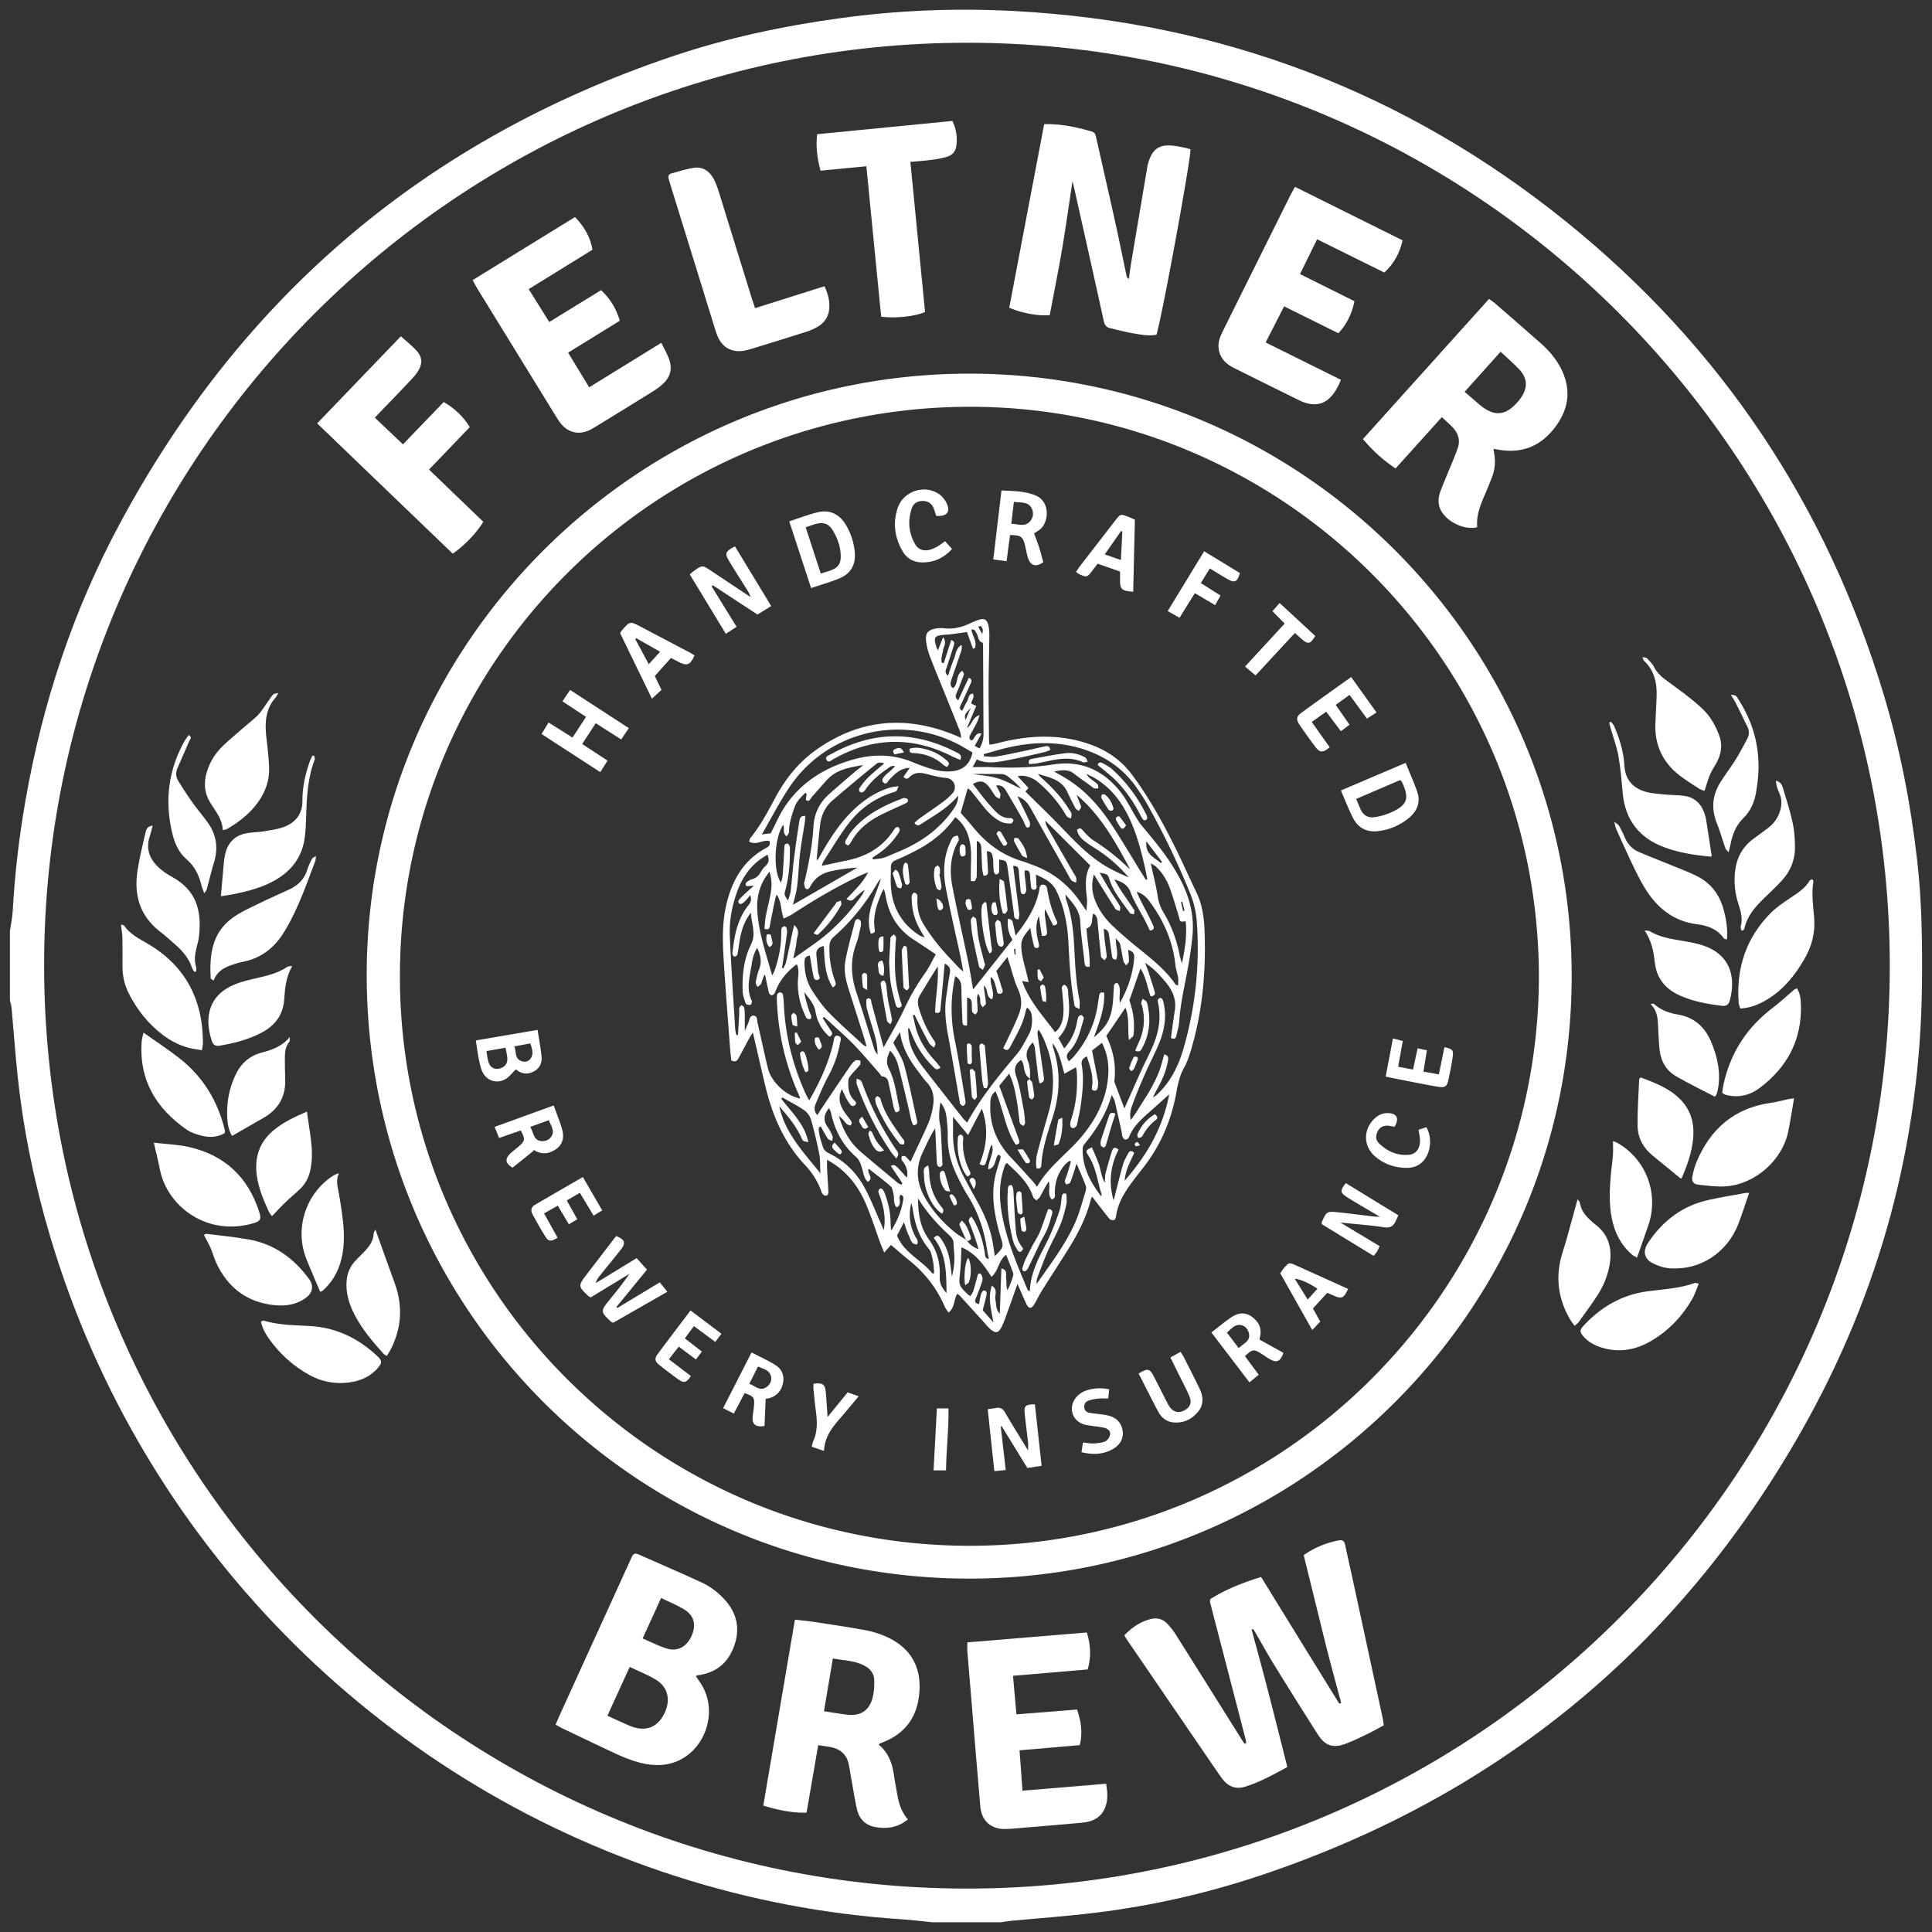 <svg id="Layer_1" xmlns="http://www.w3.org/2000/svg" viewBox="0 0 2380 2380"><rect x="0" y="0" width="2380" height="2380" fill="#333333" stroke="none"/><style>.st0{fill:#fff}</style><g id="_x34_Yw6jL.tif"><path class="st0" d="M1148.21 2368.04c-11.76-1.2-23.49-2.8-35.27-3.55-95.5-6.11-188.79-23.86-279.89-53.08-370.16-118.73-659.08-413.37-770.58-785.92-19.41-64.84-33.28-130.89-40.55-198.22-3.04-28.17-5.01-56.46-7.58-84.69-.32-3.54-1.38-7.01-2.1-10.51v-85.1c1.19-8.43 3-16.83 3.47-25.31 2.51-45.82 7.94-91.26 15.84-136.45 20.87-119.45 58.67-233.32 116.01-340.09 151-281.14 377.8-473.41 680.37-575.57 67.28-22.72 136.49-37.46 206.87-47.13 71.16-9.78 142.67-12.62 214.2-8.85 254.46 13.44 481.97 99.49 680.29 259.48 190.43 153.64 320.73 348.59 391.36 583.06 20.2 67.06 33.35 135.56 41.24 205.18 5.58 49.3 6.21 98.7 5.79 148.17-1.66 197.36-51.39 382.34-148.61 553.55-151.3 266.45-373.3 448.58-663.86 546.49-66.98 22.57-135.72 38.22-205.91 46.8-34.99 4.28-70.2 6.75-105.31 10.1-3.57.34-7.11 1.09-10.66 1.64h-85.12zm1179.78-1178.26c.02-626.73-509.52-1136.85-1135.83-1137.12-627-.26-1137.83 509.39-1137.82 1136.29.01 630.38 512.32 1137.3 1136.49 1137.56 626.87.26 1137.14-509.72 1137.16-1136.73z"/><path class="st0" d="M1194.31 460.3c409.29.12 742.04 333.19 741.82 742.53-.22 409.58-333.05 742.17-742.37 741.85-410.39-.32-742.35-333.33-742.01-744.37.34-407.49 334.12-740.13 742.56-740.01zm701.44 742.86c-.71-391.86-318.76-701.13-698.89-702.05-388.12-.95-703.58 312.55-704.21 700.38-.63 386.81 313.06 701.71 700.04 702.74 386.59 1.03 702.38-313.87 703.06-701.07zm-404.68 766.68c18.61-11.76 39.57-20.07 62.47-27.19 16.12 26.15 32.13 52.17 48.17 78.18 16.03 25.99 32.08 51.96 48.13 77.94.79-.33 1.58-.66 2.36-.98-5.34-19.93-10.83-39.82-15.97-59.81-5.18-20.1-10.02-40.28-15-60.43-5.05-20.44-10.08-40.88-15.23-61.8 13.47-9.41 27.9-15.34 43.62-18.25 4.43-.82 6.58 1.4 7.49 5.74 2.89 13.87 6.08 27.67 9.07 41.52 12.54 57.96 25.06 115.93 37.56 173.9.41 1.91.51 3.89.87 6.79-6.47 3.45-12.97 7.19-19.7 10.43-8.9 4.29-17.81 8.66-27.04 12.14-15.8 5.95-25.52 2.69-34.63-11.63a7400.395 7400.395 0 0 1-53.08-84.62c-8.14-13.18-15.62-26.76-23.41-40.15-.97-1.66-2.05-3.25-3.07-4.88-.62.21-1.24.43-1.86.64 4.94 18.3 9.98 36.58 14.81 54.91 5.04 19.11 9.92 38.27 14.8 57.42 4.79 18.8 9.5 37.62 14.41 57.09-17.1 9.29-33.79 18.55-52.07 24.25-10.3 3.21-19.58.46-26.68-8.09a88.38 88.38 0 0 1-4.78-6.3c-37.98-55.51-75.94-111.04-113.89-166.57-1.1-1.62-2.05-3.34-3.37-5.51 9.11-9.59 19.54-16.77 32.31-20.06 7.91-2.04 15.21-.16 20.82 5.93 3.78 4.1 7.33 8.52 10.3 13.23 27.43 43.5 54.72 87.09 82.06 130.64.84 1.33 1.79 2.59 2.54 3.66.85-.08 1.24-.01 1.49-.17.24-.14.45-.51.48-.79.05-.63.05-1.29-.07-1.9-.25-1.29-.56-2.58-.89-3.85-14.48-55.8-28.97-111.6-43.44-167.41-.16-.63-.15-1.31-.15-1.96-.02-.32.15-.64.57-2.06zm-204.78-1816.9c21.13-.47 40 3.7 58.7 9.12 4.39 1.27 4.77 4.74 5.58 8.35 7.7 34.38 15.62 68.71 23.22 103.11 4.9 22.18 9.38 44.46 14.08 66.69.24 1.15.84 2.22 2.77 3.34.88-6.25 1.63-12.53 2.67-18.76 6.68-39.94 13.41-79.88 20.17-119.81.38-2.26 1.09-4.48 1.8-6.67 4.91-14.96 13.32-20.49 29.14-18.93 4.58.45 9.11 1.41 13.63 2.3 2.88.57 5.7 1.43 8.4 2.12 1.49 7.46-33.53 198.86-41.71 228.48-9.72 2.05-19.45-.09-29.07-1.68-9.4-1.56-18.62-4.15-27.93-6.28-4.62-1.06-6.9-3.65-7.98-8.59-11.85-54.03-23.97-108-36.03-161.98-.64-2.86-1.36-5.7-2.53-10.54-4.46 29.29-8.24 56.62-12.86 83.8-4.63 27.23-10.11 54.31-15.17 81.2-13.3 1.44-34.8-2.48-49.9-9.15 14.26-74.93 28.57-150.14 43.02-226.12zM684.43 2124.61c1.73-4.09 2.92-7.09 4.26-10.03 29.08-63.83 58.18-127.65 87.28-191.47.96-2.1 1.78-4.27 2.9-6.27 1.47-2.62 3.66-3.67 6.62-2.33.6.27 1.27.38 1.87.65 25.58 11.33 51.27 22.42 76.68 34.11 10.82 4.98 20.34 12.19 28.45 21.05 15.43 16.87 19.57 36.19 11.75 57.69-7.54 20.73-22.3 32.85-44.4 35.65-.61.08-1.19.43-2.81 1.05 1.91 2.77 3.68 5.32 5.44 7.89 25.55 37.35 3.59 92.35-40.29 100.62-13.93 2.63-27.62.4-40.91-3.86-7.5-2.41-14.87-5.37-22.02-8.69-22.08-10.28-44.04-20.84-66.02-31.33-2.64-1.24-5.15-2.74-8.8-4.73zm63.83-11.01c8.26 3.75 15.71 7.17 23.2 10.52 2.7 1.21 5.44 2.38 8.25 3.31 16.89 5.62 30.64-.21 38.57-16.29 8.36-16.94 4.69-33.06-10.72-42.2-9.81-5.82-20.54-10.08-31.82-15.51-9.38 20.52-18.33 40.13-27.48 60.17zm43.37-95.19c10.35 4.41 19.46 9.07 29.07 12.18 13.62 4.42 25.02-1.63 31.19-15.3 6.06-13.43 3.28-25.15-8.96-32.57-8.86-5.36-18.57-9.32-28.5-14.2-7.72 16.88-14.93 32.66-22.8 49.89zm290.8 130.76c11.94 9.84 16.72 22.86 18.73 37.31 1 7.17 2.54 14.27 3.69 21.42 1.91 11.82 4.84 23.22 13.63 33.55-3.49 2.23-6.24 4.4-9.33 5.88-9.87 4.73-20.37 5.28-30.94 3.37-12.38-2.23-19.84-10.15-22.57-22.1-2.56-11.22-4.28-22.64-6.33-33.98-1.23-6.8-2.29-13.64-3.59-20.43-2.38-12.46-10.1-19.6-22.41-21.92-4.77-.9-9.6-1.55-15.36-2.46-4.83 27.96-9.52 55.12-14.38 83.21-18.15.41-35.24-3.26-53.28-8.76 12.97-76.26 25.85-152.04 38.95-229.08 9.04 1.09 17.12 1.85 25.13 3.07 20.19 3.08 40.4 6.05 60.48 9.71 8.36 1.52 16.72 3.95 24.55 7.22 33.55 14 48.17 40.76 42.1 78.02-4.21 25.87-19.32 43.44-43.71 53.01-1.22.48-2.45.91-3.66 1.41-.27.12-.47.42-1.7 1.55zm-67.41-41.13c10.88 1.64 19.91 3.31 29.02 4.3 16.13 1.76 26.84-5.24 30.91-20.92 1.78-6.86 2.12-14.25 2.05-21.39-.08-7.31-3.96-13.24-10.26-17.02-12.46-7.47-26.62-7.3-40.73-9.98-3.79 22.35-7.32 43.28-10.99 65.01z"/><path class="st0" d="M1834.35 368.22c3.28 2.42 5.47 3.82 7.41 5.51 18.66 16.22 37.32 32.43 55.89 48.76 9.97 8.77 18.61 18.67 24.81 30.52 13.29 25.4 10.75 49.56-6.06 72.37-17.17 23.29-39.96 33.49-68.89 28.84-2.26-.36-4.51-.77-7.65-1.3.35 2.59.57 4.69.93 6.75 1.74 10.01.58 19.71-3.17 29.1-3.18 7.95-6.34 15.92-9.78 23.75-5.21 11.84-9.3 23.89-8.14 36.98-17.2 4.23-40.78-8.42-46.21-24.3-2.51-7.35-1.23-14.45 1.4-21.25 4.99-12.89 10.49-25.59 15.73-38.39 1.75-4.26 3.44-8.55 4.99-12.89 3.44-9.66 1.2-18.26-5.55-25.62-3.99-4.35-8.53-8.18-13.87-13.23-18.97 21.04-37.6 41.71-57.03 63.26-15.05-10.01-28.04-21.71-40.2-36.22 51.73-57.5 103.21-114.68 155.39-172.64zm14.21 65.1c-15.32 17.06-29.7 33.07-44.33 49.35 6.8 5.85 12.5 10.8 18.25 15.7 17.91 15.28 32.32 14.17 47.51-3.66 1.28-1.5 2.51-3.05 3.63-4.68 8.56-12.42 8.19-23.92-2.07-34.97-6.89-7.41-14.7-13.96-22.99-21.74zM1595.3 230.18c44.94 22.34 88.51 44.01 132.56 65.91-3.62 15.57-10.48 28.58-22.55 39.65-27.32-13.53-54.64-27.05-82.79-40.99-7.14 14.53-13.9 28.29-21.05 42.86 22.4 11.17 44.39 22.13 67.06 33.44-2.99 15.11-9.22 28.02-19.73 39.5-22.33-11.06-44.12-21.86-66.93-33.16l-22.72 44.47c30.94 15.36 61.48 30.51 92.77 46.04-3.73 8.92-7.78 16.64-14.35 22.8-7.33 6.87-16.2 8.57-25.74 6.5-4.14-.9-8.22-2.5-12.03-4.37-26.6-13.08-53.13-26.31-79.67-39.52-8.54-4.25-15.35-10.03-18.12-19.73-2.56-8.95.05-16.92 3.91-24.73 11.69-23.62 23.44-47.21 35.18-70.81 16.13-32.45 32.26-64.9 48.42-97.34 1.58-3.19 3.41-6.24 5.78-10.52zM699.86 434.45c8.94 14.72 17.27 28.43 25.92 42.67 29.56-18.23 58.59-36.14 88.91-54.84 3.76 7.98 7.91 14.75 10.2 22.1 3.02 9.69.98 19.13-6.29 26.58-3.86 3.96-8.35 7.5-13.05 10.44-24.02 15.01-48.2 29.77-72.35 44.57-2.8 1.72-5.66 3.42-8.69 4.66-12.37 5.03-24.31 2.11-33-8.08-2.34-2.74-4.3-5.83-6.2-8.91-32.66-53-65.29-106.03-97.89-159.07-1.67-2.71-3.04-5.61-5.15-9.54 42.35-26.09 83.98-51.73 126.07-77.66 11.18 11.59 18.71 24.22 21.55 40.24-26.16 16.16-52.15 32.22-78.61 48.56 8.52 13.63 16.69 26.69 25.34 40.52 21.31-13.11 42.24-25.98 63.78-39.23 11.09 10.26 18.59 22.22 23.14 37.63-20.83 12.87-41.71 25.78-63.68 39.36zm491.83 1588.76c49.46-4.1 98.21-8.14 147.23-12.2 4.7 15.75 5.44 30.18.99 45.54-30.55 2.6-60.92 5.19-92.01 7.84 1.46 16.38 2.82 31.65 4.24 47.51 25.4-2.02 49.89-3.98 74.66-5.95 5.09 14.93 7.17 28.9 3.31 43.84-24.62 2.13-48.86 4.22-74.15 6.41 1.21 16.57 2.36 32.49 3.62 49.73 34.41-2.87 68.34-5.71 103.11-8.61 1.69 10.94 2.52 20.96-1.81 30.61-5.15 11.48-15.18 16.19-26.9 17.33-23.29 2.26-46.63 4.04-69.96 6-8.21.69-16.42 1.67-24.64 1.89-18.46.49-30.16-9.68-31.77-27.96-3.53-40.06-6.73-80.15-10.07-120.23-1.94-23.32-3.94-46.64-5.81-69.97-.28-3.51-.04-7.08-.04-11.78zM390.71 521.54c34.68-36.07 68.39-71.14 103.1-107.25 6.85 6.18 13.62 11.37 19.26 17.59 7.31 8.07 7.67 16.18 1.87 25.38-2.61 4.14-5.94 7.9-9.32 11.46-14.28 15.06-28.7 29.98-43.88 45.78 11.58 11 22.87 21.71 34.66 32.91 16.83-17.49 33.26-34.54 50.24-52.18 13.31 7.66 23.77 17.58 32.11 30.87-16.64 17.35-33.02 34.43-50.22 52.35 22.46 21.61 44.69 43 66.8 64.28-6.99 12.48-23.84 30.15-37.63 39.32-55.1-52.96-110.38-106.09-166.99-160.51zm620.12-311.27c-4.13-15.25-5.94-29.41-4.26-44.93 55.7-5.46 111.03-10.89 166.75-16.35 4.82 10.42 6.32 20.61 4.7 31.21-.98 6.43-5.02 10.97-11.05 12.81-6.24 1.9-12.78 3.04-19.27 3.9-8.43 1.13-16.95 1.67-26.22 2.53 6.08 62.14 12.09 123.66 18.08 184.91-12.03 5.47-37.04 8.13-54.06 5.74-6.03-61.25-12.09-122.76-18.24-185.26-19.03 1.83-37.26 3.59-56.43 5.44zm-80.69 169.37c29.45-9.31 57.31-18.11 85.55-27.04 4.32 9.28 6.59 18.02 5.89 27.37-.71 9.53-5.34 17-13.32 21.96-4.69 2.92-9.93 5.18-15.2 6.87-22.56 7.22-45.22 14.17-67.87 21.1-3.76 1.15-7.64 2.18-11.54 2.53-13.11 1.19-23.09-4.54-28.84-16.39-1.57-3.24-2.71-6.71-3.78-10.16-18.42-59.42-36.8-118.86-55.18-178.29-.78-2.51-1.53-5.04-2.21-7.58-.78-2.97.11-5.45 3.14-6.28 9.17-2.52 18.3-5.54 27.66-6.97 10.91-1.67 19.24 3.65 24.45 13.15 2.66 4.86 4.65 10.18 6.3 15.49 13.91 44.62 27.67 89.29 41.5 133.94 1.05 3.37 2.24 6.7 3.45 10.3zM189.49 1407.65c15.23 1.79 29.49 2.23 43.15 5.3 44.19 9.95 73.07 37.2 86.79 80.33 2.77 8.69 1.16 11.16-7.45 13.67-56.41 16.48-105.86-20.28-114.99-66.21-2.15-10.85-4.88-21.6-7.5-33.09zm-40.53-268.7c2.6.77 3.49.75 3.77 1.15 7.21 10.4 18.04 15.98 28.62 22.1 47.08 27.29 68.58 69.07 68.65 122.72 0 2.53-.71 5.06-1.28 8.84-6.04-1.09-11.52-1.68-16.78-3.11-11.88-3.23-22.6-8.96-32.33-16.48-17.51-13.53-30.81-30.52-40.85-50.11-5.34-10.42-7.84-21.61-7.88-33.32-.03-11.85.14-23.71-.12-35.55-.12-5.08-1.1-10.14-1.8-16.24zm2061.11 213.97c-2.55 14.75-4.49 28.08-7.22 41.25-7.23 34.93-40.51 64.55-76.48 67.23-11.34.85-22.94-.73-34.32-2.03-6.29-.72-8.46-4.31-7.2-10.5 1.25-6.1 2.89-12.23 5.3-17.95 17.17-40.74 46.7-65.98 91.26-72.35 7.46-1.07 14.79-3.12 22.18-4.66 1.81-.37 3.65-.56 6.48-.99zm22.29-269.76c.91 1.33 1.65 1.92 1.57 2.38-2.59 15.17-.31 30.25.93 45.31 1.51 18.44-3.11 35.22-12.31 51.03-11.42 19.64-25.31 37.02-44.99 49.01-10.16 6.19-20.93 10.86-33.86 11.49-.73-2.83-1.74-5.23-1.91-7.68-3.02-42.78 9.51-80.09 40.13-110.55 6.7-6.66 14.79-12.05 22.67-17.38 9.3-6.3 18.96-12.02 24.85-22.12.4-.69 1.66-.88 2.92-1.49zm-209.09-273.63c2.69.54 4.59.35 5.39 1.19 3.15 3.32 6.7 6.59 8.72 10.58 3.25 6.42 7.97 11.24 13.5 15.43 10.23 7.75 20.85 15.01 30.83 23.07 7.9 6.39 16.03 12.92 22.31 20.77 5.83 7.29 10.26 16.07 13.66 24.83 4.49 11.56 2.97 23.32-3.13 34.29-2.72 4.89-5.89 9.59-8.05 14.71-2.62 6.22-4.38 12.79-6.69 19.77-2.25-.83-4.56-1.22-6.35-2.41-9.55-6.39-19.65-12.17-28.28-19.65-18.19-15.78-26.89-36.2-25.95-60.44.45-11.51 1.25-23.01 1.57-34.53.46-16.37-2.98-31.42-15.58-43.15-.78-.71-.95-2.09-1.95-4.46zM342.85 853.62c-1.61 2.85-2.14 4.37-3.14 5.47-10.49 11.54-13.1 25.53-12.32 40.41.41 7.87 1.69 15.7 2.42 23.56.7 7.53 1.46 15.07 1.71 22.63.53 15.72-4.49 29.78-13.58 42.46-10.17 14.19-23.56 24.68-38.59 33.24-1.03.59-2.39.58-4.94 1.16-.52-14.06-9.42-23.74-15.91-34.63-7.04-11.81-7.6-24.21-3.68-37.11 3.72-12.25 10.35-22.83 19.45-31.63 8.5-8.22 17.69-15.74 26.6-23.54 5.7-4.98 11.81-9.55 17.07-14.95 4.04-4.14 7.06-9.28 10.48-14.01 2.68-3.72 5.08-7.66 8.03-11.15.92-1.09 3.21-1.03 6.4-1.91zm1811.83 615.92c-4.6 13.38-8.46 25.86-13.16 38.03-13.74 35.58-46.92 57.38-84.2 54.86-7.31-.49-14.93-2.96-21.48-6.33-10.51-5.4-12.33-14.99-5.69-24.98 18.08-27.18 42.42-45.83 74.65-52.97 15.1-3.35 30.41-5.79 45.64-8.58 1.23-.23 2.54-.03 4.24-.03zm-1903.54 51.68c1.62-.65 2.53-1.38 3.32-1.28 17.64 2.26 35.4 3.87 52.87 7.1 31.04 5.74 54.78 23.3 73.27 48.33 6.14 8.31 4.73 17.07-3.65 23.27-13.05 9.66-28.14 10.88-43.47 8.62-31.57-4.66-53.42-22.59-66.88-51.09-2.8-5.93-4.4-12.43-7.03-18.45-2.42-5.57-5.5-10.85-8.43-16.5zm1841.58 60.09c-3.07 7.22-5.08 13.86-8.51 19.68-12.56 21.35-29.34 38.82-50.85 51.26-19.36 11.19-40 14.48-61.69 7.37-8.27-2.71-15.62-6.99-21.34-13.64-4.45-5.17-4.42-7.59.32-12.73 21.7-23.54 48.01-38.63 80.05-42.7 19.21-2.44 38.66-3.39 57.12-10.08.78-.28 1.85.28 4.9.84zm-1771.24 46.74c1.91-.83 2.59-1.43 3.06-1.29 18.8 5.73 38.31 5.65 57.63 6.77 32.38 1.88 59.46 15.27 82.76 37.14 5.78 5.43 5.96 8.03.8 14.14-9.4 11.15-21.97 16.46-36.09 18.26-17.14 2.18-33.4-.91-48.57-9.28-20.23-11.15-36.82-26.37-50.12-45.18-4.33-6.12-7.82-12.75-9.47-20.56zm1663.05-738.97c1.33 1.81 3.06 3.45 3.93 5.46 6.78 15.51 11.66 31.64 12.61 48.56.94 16.77 9.8 27.08 24.89 31.89 8 2.55 16.77 2.87 25.24 3.76 8.17.86 16.5.49 24.57 1.84 12.53 2.09 20.34 10.15 24.17 22.12.8 2.5 1.49 5.08 1.9 7.67 2.31 14.52 4.51 29.06 6.84 44.17.12-.07-.74.81-1.51.73-18.73-1.75-37.26-4.5-55.11-10.83-32.16-11.41-50.13-33.74-53.14-68.01-1.33-15.09-2.56-30.26-5.23-45.15-2.08-11.59-6.32-22.78-9.58-34.16-.66-2.3-1.22-4.63-1.83-6.94.75-.36 1.5-.74 2.25-1.11zM272.1 1104.06c1.32-15.1 2.48-28.79 3.75-42.46.27-2.94.85-5.87 1.44-8.77 3.02-14.72 12.06-23.85 26.96-26.5 6.78-1.21 13.81-1.02 20.59-2.2 9.01-1.57 18.43-2.63 26.72-6.14 13.35-5.64 21.09-15.96 20.99-31.52-.11-16.59 3.5-32.68 9-48.31.91-2.58 2.3-4.98 3.47-7.46.67.12 1.34.24 2.01.37.23 1.6 1.1 3.46.59 4.78-8.92 23.21-9.77 47.55-10.55 71.94-.27 8.54-.63 17.14-1.9 25.58-3.42 22.71-16.04 39.2-35.68 50.61-15.89 9.23-33.38 13.78-51.16 17.43-5.39 1.08-10.87 1.78-16.23 2.65zm1849.42 241.87c.6-3.56 1.09-7.74 2.03-11.81 8.86-38.43 29.19-69.32 60.77-93.01 8.91-6.68 17-14.45 25.51-21.66.92-.78 2.17-1.15 3.81-1.99 4.04 6.48 4.66 13.47 4.87 20.14 1.4 43.18-16.8 77.06-50.77 102.63-12.3 9.26-26.7 12.56-42.13 8.38-.63-.17-1.29-.35-1.84-.68-.55-.33-.98-.85-2.25-2zm-1944.77-73.88c15.8 11.21 30.67 20.9 44.57 31.81 28.49 22.35 46.41 51.74 55.26 86.76.24.95.48 1.92.55 2.9.04.62-.23 1.25-.49 2.45-8.45 4.85-17.89 5.56-27.3 3.27-6.63-1.62-13.65-3.71-19.16-7.52-37.86-26.18-59.03-61.24-55.68-108.65.24-3.51 1.39-6.94 2.25-11.02zm1950.62-114.73c-2.39-.7-3.29-.68-3.58-1.09-7.95-11.51-19.77-16.01-32.88-17.61-29.64-3.61-50-20.58-64.93-45.04-5.99-9.8-10.97-20.26-15.94-30.64-6.68-13.95-12.94-28.11-19.27-42.22-.84-1.88-1.08-4.02-2.21-8.44 3.31 2.7 5.14 3.54 5.93 4.96 2.55 4.6 4.99 9.3 6.98 14.17 3.42 8.38 9.16 14.57 17.32 18.08 13.29 5.71 26.82 10.86 40.2 16.37 10.63 4.38 21.48 8.38 31.72 13.55 16.77 8.46 27.39 22.44 32.38 40.44 3.32 11.92 5.43 24.09 4.28 37.47zm-1867.81 48.24c-1.57-28.47 1.06-55.85 26.64-74.66 9.69-7.13 21.04-12.12 31.92-17.5 12.67-6.27 25.71-11.81 38.5-17.84 10.91-5.15 18.82-12.97 22.21-25.01 1.24-4.39 3.46-8.54 5.55-12.64.57-1.12 2.26-1.66 4.83-3.43-.36 3.1-.23 4.64-.73 5.94-6.57 17.22-12.65 34.66-20.03 51.53-5.91 13.51-12.41 26.98-20.46 39.29-11.55 17.67-27.81 29.65-49.18 33.7-4.83.91-9.58 2.45-14.23 4.08-7.91 2.78-15.04 6.79-19.37 14.42-.82 1.44-1.41 3.01-2.1 4.52-1.18-.8-2.36-1.6-3.55-2.4zm1766.43-59.36c3.88.5 5.3.3 6.24.87 12.46 7.53 26.46 9.62 40.47 11.97 8.42 1.41 16.93 2.95 25.03 5.58 31.52 10.26 41.76 36.24 33.14 67.95-1.27 4.67-4.07 7.19-9.44 6.52-18.04-2.24-35.82-5.31-52.53-12.98-17.56-8.06-28.17-20.96-30.4-40.6-1.48-13.02-3.64-26.01-12.51-39.31zm-1786.41 51.1c-.95-1.5-2.26-2.88-2.8-4.51-3.59-11-10.45-19.76-18.85-27.37-6.84-6.19-13.76-12.33-21.03-17.99-24.76-19.26-32.08-45.02-27.53-74.8 2.33-15.26 5.99-30.34 9.49-45.4 1-4.29 1.86-9.5 9.21-10.2-1.14 4.27-2.06 8.62-3.47 12.8-5.61 16.63.23 29.71 12.71 40.47 4.46 3.84 9.53 7.11 14.7 9.96 30.02 16.6 37.02 41.75 32.91 74.89-.48 3.9-1.74 7.7-2.65 11.55-1.92 8.07-3.42 16.11-.7 24.35.56 1.69.08 3.72.08 5.6-.71.21-1.39.43-2.07.65zm120.4-7.35c-7.76 14.01-8.98 27.39-9.83 40.89-1.2 19.19-11.19 32.44-27.92 41.29-16.23 8.59-33.7 12.92-51.61 16.06-5.36.94-8.17-1.3-9.7-5.94-9.83-29.72-3.39-56.93 28.9-69.82 8.2-3.27 16.94-5.33 25.58-7.3 13.52-3.09 26.97-6.17 38.68-14.19.9-.62 2.34-.43 5.9-.99zm1827.84-228.37c7.04 2.07 7.98 7.32 9.29 11.61 4.14 13.51 8.4 27.04 11.35 40.84 2.05 9.56 2.65 19.56 2.76 29.38.18 15.78-5.49 29.73-16.19 41.32-7.15 7.73-14.85 14.95-22.41 22.29-10.75 10.45-20.39 21.56-23.73 36.79-.19.85-1.09 1.55-1.71 2.27-.17.2-.57.2-1.65.55-.44-1.71-1.6-3.59-1.2-5.01 2.79-9.78.17-18.93-2.81-28.06-4.26-13.03-5.62-26.32-4.13-39.96 1.81-16.59 8.96-30.12 22.43-40.15 5.81-4.33 11.73-8.51 17.51-12.88 6.14-4.64 11.1-10.3 14.04-17.52 3.33-8.17 4.58-16.32.98-24.9-2.05-4.89-4.4-9.92-4.53-16.57zm-1725.3 553.16c8.2 22.87 15.77 44.38 23.64 65.79 10.21 27.8 8.66 54.86-4.53 81.29-1.41 2.83-3.24 5.44-5.1 8.54-1.91-1.19-3.2-1.66-4-2.56-13.12-14.79-26.09-29.71-35.31-47.38-7.27-13.93-11.94-28.47-10.01-44.53 1.06-8.83 4.63-16.41 10.66-22.85 3.37-3.6 6.93-7.04 10.38-10.56 6.32-6.46 11.74-13.37 12.05-23.03.05-1.39 1.25-2.73 2.22-4.71zm1477.28 118.53c-2.21-3.08-4.27-5.5-5.84-8.21-13.64-23.54-17.71-48.57-11.1-75.07 1.83-7.32 4.47-14.44 6.51-21.71 4.67-16.64 9.19-33.32 13.99-50.76 1 1.34 2.6 2.53 2.81 3.93 1.41 9.39 6.78 16.22 13.62 22.21 1.73 1.52 3.38 3.15 5.21 4.53 18.03 13.64 21.58 32.02 17.28 52.91-2.62 12.72-7.8 24.47-14.84 35.26-7.18 11.01-15.04 21.57-22.7 32.25-1.07 1.51-2.72 2.6-4.94 4.66zM378.17 1369.39c2.96 24.75 8.94 47.23 4.46 70.52-1.8 9.36-5.71 17.6-12.42 24.25-5.84 5.79-12.36 10.9-18.29 16.61-5.63 5.42-10.89 11.22-16.85 17.42-1.5-2.13-3.05-3.75-3.94-5.68-6.6-14.39-12.73-28.93-14.83-44.85-3.01-22.75 3.73-41.62 21.75-56.12 11.62-9.34 24.86-15.71 40.12-22.15zm1692.6 82.74c-12.41-10.18-23.75-19.52-35.15-28.81-11.37-9.27-17.96-21.56-18.27-35.82-.41-19.32 1.16-38.68 1.95-58.02.02-.5.77-.96 1.81-2.2 17.24 6.42 34.67 13 48.34 26.51 13.6 13.45 18.02 30.27 16.3 48.8-1.53 16.51-6.98 32.04-13.39 47.22-.37.87-1.08 1.58-1.59 2.32zm41.75-101.12c-16-8.36-32.27-16.18-47.84-25.22-12.04-7-18.69-18.39-20.21-32.35-.85-7.85-1.24-15.75-1.66-23.64-.61-11.41.42-23.19-9.56-32.96 2.36-.22 3.53-.69 3.94-.32 8.38 7.56 18.49 11.41 29.35 13.19 20.94 3.42 34.19 15.83 41.92 34.91 7.54 18.63 11.69 37.74 7.66 57.91-.38 1.93-.91 3.84-1.57 5.68-.31.86-1.09 1.55-2.03 2.8zm-1826.67 48.33c-4.87-8.15-5.67-16.4-6-24.53-.68-17.03 2.5-33.45 9.49-49.04 6.55-14.61 17.01-24.78 32.85-29.05 12.37-3.33 24.66-7.02 34.84-19.24-.24 3.67.11 5.14-.46 5.79-4.9 5.64-5.65 12.46-5.65 19.43 0 8.9.1 17.8.42 26.69.79 21.59-8.45 37.37-27.13 47.94-12.55 7.11-25.03 14.36-38.36 22.01zm108.49 191.85c-5.88-13.95-11.71-27.15-17.02-40.55-14.92-37.61-.32-81.49 34.12-102.98 1.29-.8 2.85-1.15 6.06-2.41-4.04 8.83-1.64 16.12-.3 23.51 1.36 7.45 2.52 14.94 3.61 22.43 2.56 17.65 4.28 35.31 1.15 53.11-2.93 16.69-9.62 31.4-21.88 43.33-1.17 1.14-2.46 2.17-3.79 3.13-.46.32-1.2.27-1.95.43zm1592.67-185.44c1.72.7 4.15 1.35 6.23 2.57 34.97 20.57 50.48 62.41 37.38 100.91-4.42 13.01-9.08 25.94-13.99 39.94-1.74-.96-4.09-1.81-5.87-3.33-14.12-12.06-21.89-27.72-25.35-45.71-3.34-17.31-2.63-34.75-1.14-52.16.7-8.2 2.04-16.34 2.65-24.54.43-5.6.09-11.27.09-17.68z"/><path class="st0" d="M2132.28 856.1c6.75-.63 7.72 3.16 9.37 5.71 16.94 26.17 25.35 54.9 24.61 86.07-.23 9.51-1.43 19.07-3.06 28.46-2.06 11.87-6.68 22.74-15.5 31.42-8.79 8.66-13.3 19.47-15.69 31.35-.62 3.1-1.44 6.16-2.55 10.88-2.11-2.53-3.42-3.48-3.86-4.73-3.58-10.25-6.51-20.76-10.55-30.82-7.2-17.91-5.73-34.87 4.44-51.03 5.97-9.47 12.83-18.39 18.74-27.89 5.2-8.36 9.81-17.11 14.38-25.84 2.4-4.58 2.38-9.52.07-14.27-4.89-10.05-9.78-20.11-14.8-30.1-1.41-2.79-3.25-5.36-5.6-9.21zM251.54 1100.43c-1.62-4.68-2.88-7.56-3.61-10.56-2.95-12.14-8.37-22.8-17.91-31.13-9.3-8.13-14.41-18.79-17.32-30.42-10.1-40.32-5.77-78.92 14.65-115.41 1.47-2.62 3.46-4.94 5.27-7.49 4.46 3.38 1.38 5.44.49 7.52-4.79 11.16-9.69 22.26-14.53 33.39-2.41 5.55-1.87 11.05 1.25 16.03 5.57 8.89 11.23 17.75 17.31 26.29 6.1 8.57 13.04 16.54 19.1 25.13 10.57 14.96 12.74 31.27 7.34 48.84-3.37 10.97-5.93 22.19-8.93 33.28-.23.87-1.05 1.59-3.11 4.53zm1001.92 481.18c-4.55 12.8-8.32 23.59-12.23 34.32-2.25 6.18-4.29 12.5-7.22 18.35-4.11 8.21-7.57 8.7-14.48 2.64-2.71-2.37-4.94-5.29-7.38-7.97-9.97-10.99-19.91-21.99-29.91-32.95-.82-.9-2.01-1.44-3.06-2.17-4.46 7.14-2.49 16.7-10.8 23.13-1.84-2.94-3.63-5.13-4.72-7.63-9.78-22.55-24.41-41.31-43.55-56.68-7.67-6.16-15.03-12.7-22.54-19.07.65-.65 1.3-1.31 1.95-1.96-2.97 3.26-5.94 6.52-10.29 11.31-2.06-4.94-3.48-8.03-4.65-11.21-5.88-16.08-11.02-32.46-17.69-48.2-7.81-18.42-19.2-34.58-35.45-46.78-3.59-2.7-7.54-4.92-12.59-8.19 0 4.74-.13 7.84.03 10.92.47 9.22 1.08 18.43 1.6 27.65.16 2.8-.24 5.89-3.6 5.84-1.61-.02-4.05-2.28-4.63-4.02-4.29-12.77-11.34-23.99-20.4-33.6-26.42-28.04-40.66-61.98-49.36-98.76-4.99-21.09-9.82-42.23-15.05-64.72-1.75 2.78-2.97 4.5-3.98 6.35-4.56 8.39-9.01 16.84-13.59 25.22-1.69 3.09-3.87 5.49-8.91 2.96-.49-4.55-1.2-9.71-1.59-14.9-2.71-36.5-5.65-72.98-7.91-109.5-1.41-22.71-1.94-45.5 3.4-67.93 7.09-29.74 21.08-54.66 49.13-69.55 3.83-2.03 5.34-4.48 3.76-8.54-8.22-1.87-16.18 6.01-24.94.68.62-1.82.73-3.24 1.47-4.15 12.41-15.16 21.47-32.4 30.65-49.54 12.49-23.31 28.54-43.61 50.19-59 52.64-37.44 109.06-43.04 168.76-19.32 3.04 1.21 6.02 2.56 10.3 4.38-.65-3.35-.75-5.85-1.61-8.04-5.78-14.71-11.7-29.37-17.61-44.03-6.53-16.19-13.32-32.28-19.51-48.6-2.31-6.1-3.94-12.64-4.67-19.11-1.03-9.11 2.85-13.5 11.89-14.89 3.23-.5 6.63-.85 9.84-.43 11.56 1.48 22.24-1.21 32.59-6.02 3.28-1.53 6.61-3 10.03-4.18 7.19-2.48 10.76-.75 12.42 6.49.95 4.13 1.27 8.49 1.23 12.74-.21 20.1-.87 40.2-.93 60.3-.07 22.75.31 45.51.52 68.27.02 1.63.29 3.25.55 5.91 2.7-.46 5.15-.69 7.5-1.31 21.78-5.75 43.84-9.28 66.45-8.5 18.26.62 35.98 4.01 53.08 10.54 19.55 7.47 35.8 19.14 48.47 36.07 20.45 27.32 36.86 57.01 52.09 87.37 9.45 18.84 17.86 38.21 27.11 57.16 7.57 15.53 9.72 32.25 10.31 49.01 1.76 49.69-2.6 98.8-17.04 146.65-2.09 6.91-4.38 13.96-7.9 20.2-5.45 9.67-7.87 19.96-9.78 30.71-6.19 35.02-19.83 66.82-42.17 94.72a496.397 496.397 0 0 0-15.53 20.49c-8.16 11.35-14.62 23.49-16.66 37.6-.23 1.56-.96 3.06-1.35 4.25-5.16 2.29-7.14-1.37-9.3-4.07-6.15-7.69-12.11-15.52-18.94-24.32-.74 1.83-1.25 2.79-1.51 3.81-5.59 21.98-15.75 41.89-27.71 60.95-10.86 17.31-22.03 34.43-32.89 51.75-3.32 5.29-5.9 11.05-9.17 16.38-3.53 5.76-6.7 5.54-9.69-.72-3.5-7.36-6.6-14.91-10.83-24.56zm-61.81-52.72c3.41 4.66 7.84 7.93 13.75 9.88-2.83-10.3-6.41-20.12-10.18-29.86-1.25-3.23-3.79-6.33 1.47-10.29 1.86 3.01 3.7 5.5 5.04 8.23 5.97 12.22 9.88 25.09 11.68 38.58.34 2.56.65 4.88 4.73 5.53-.99-5.22-1.96-9.66-2.66-14.15-3.63-23.39-11.33-45.21-24.12-65.26-4.41-6.92-7.98-14.39-11.67-21.75-7.94-15.83-12.48-32.46-12.17-50.38.13-7.54-.68-15.13-1.49-22.66-.73-6.81-2.88-13.22-7.49-18.81-1.11 6.54-1.76 12.99-1.58 19.41.14 4.87 1.71 9.7 2.01 14.58.83 13.47 1.32 26.95 1.93 40.43.04.97.31 2.13-.11 2.87-.57 1.02-1.63 2.28-2.61 2.41-.96.13-2.55-.78-3.05-1.69-.76-1.37-1.05-3.12-1.13-4.74-.57-11.16-1.02-22.33-1.54-33.49-.12-2.57-.38-5.12-.57-7.69-6.25 9.94-10.63 19.88-15.28 29.68-9.08 19.14-7.45 37.68 2.9 55.73 9.62 16.78 22.31 30.97 37.31 43.07 4.03 3.25 8.66 5.75 13.01 8.6.61.59 1.21 1.18 1.82 1.77zm88.12-400.31c-3.38 7.38-3.94 15.8-1.72 26.76.65 3.22 1.59 6.41 1.97 9.66.11.94-1.21 2.85-1.98 2.9-1.32.1-3.66-.63-3.92-1.51-1.42-4.69-2.38-9.53-3.4-14.34-.55-2.61-.9-5.25-1.5-8.88-10.52 12.36-12.37 16.33-10.52 29.83 1.33 9.7 4.33 19.17 6.59 28.75.55 2.32 1.07 4.64 1.87 8.1-3.55-.59-5.53-.91-8.06-1.33 8.57 24.44 25.67 42.82 40.67 63.06 8.33-6.9 9.91-16.11 10.31-25.26.36-8.16-.99-16.39-1.48-24.6-.18-3.02-2.23-6.66 2.58-8.62 5.35 2.79 4.41 8.48 4.86 12.89 1.94 18.9 2.4 37.68-12.25 52.67 2.55 4.59 4.71 8.49 7.18 12.94 8.54-9.67 13.32-19.96 15.57-31.51.5-2.58.91-5.26 1.99-7.6.51-1.11 3.14-2.46 3.71-2.08 1.37.92 3.22 3.15 2.89 4.25-4.22 14.09-6.94 28.93-17.6 40.16-3.69 3.89-4.84 7.56-.66 12.47 2.03-1.95 4-3.56 5.64-5.46 13.12-15.23 22.48-32.51 27.41-52.01 1.85-7.32 2.76-14.88 3.98-22.35.52-3.18 1.1-6 6.33-4.56.89 18.75-5.82 36.09-12.7 55.01 14.14-12.06 19.35-19.76 22.25-34.95 1.59-8.35 1.67-16.99 2.31-25.5.22-2.89-.49-6.14 4.28-6.68 5.96 6.76 1.28 15.32 3.33 24.53 10.12-18.46 16.11-36.28 17.52-55.63.39-5.3-2.02-7.92-7.43-9.5.37 4.92 1.06 9.48.88 13.99-.07 1.73-2.11 3.37-3.26 5.06-1.17-1.66-2.98-3.17-3.4-5-1.58-7.02-2.49-14.2-4.16-21.2-.5-2.1-2.69-3.8-5.34-7.33-.17 10.33 3.47 18.3.64 26.21-4.99.54-5.07-2.66-5.48-5.63-1.15-8.16-2.39-16.3-3.48-24.46-.49-3.65-1.56-6.62-6.56-7.58.5 5.67.83 10.57 1.4 15.45.72 6.21 1.85 12.39 2.33 18.62.11 1.45-1.7 3.05-2.62 4.59-1.37-1.16-3.01-2.14-4.03-3.55-.68-.95-.53-2.53-.66-3.84-1.31-12.78-2.7-25.56-3.83-38.36-.41-4.61-.52-9.11-5.44-11.72-2.73 6.41.82 15.31-8.29 18.33.86 16.09 4.45 31.54 3.84 47.19-6.24.94-6.03-2.79-6.39-6.02-1.82-16.71-4.36-33.38-5.23-50.14-.71-13.59-8.92-21.92-18.17-32.85.42 3.57.34 4.85.73 5.96 5.99 16.93 8.61 34.44 9.68 52.3 1.44 24 1.99 48.1 6.87 71.79.63 3.06.09 6.36.09 10.95-2.82-1.4-4.9-1.78-5.65-2.98-.97-1.56-.91-3.78-1.25-5.73-4.1-23.43-5.52-47.09-6.67-70.81-1.1-22.84-4.86-45.1-15.04-66.03-5.24-10.77-14.41-15.13-25.21-19.95.25 4.55.6 7.8.56 11.04-.03 2.7 1.8 6.91-2.43 7.38-4.92.55-3.94-4.34-4.44-7.24-.67-3.88-.63-7.88-1.06-11.81-.38-3.48-2.2-5.27-6.56-4.27 0 1.59-.14 3.18.03 4.74.67 6.21 1.66 12.4 2.03 18.63.11 1.8-1.02 4.87-2.31 5.34-3.48 1.25-4.37-1.65-4.7-4.48-.15-1.31-.2-2.63-.32-3.94-.63-6.56-1.44-13.11-1.86-19.68-.27-4.17-1.54-6.81-6.98-6.43.25 1.83.46 3.37.66 4.91 2.31 17.97 4.68 35.93 6.85 53.92.28 2.29-.49 4.7-.78 7.05-6.22-.27-5.35-4.18-5.78-7.24-2.6-18.93-5.1-37.87-7.84-56.78-1.18-8.11-1.93-8.56-10.29-9.67 0 5.23.18 10.47-.15 15.67-.06 1.02-1.99 2.33-3.28 2.69-.69.19-2.35-1.22-2.7-2.21-.65-1.82-.77-3.85-.9-5.81-.29-4.28-.07-8.62-.77-12.82-.61-3.64-1.29-7.95-7.4-7.83.49 8.18.99 16.05 1.42 23.92.16 3.03.24 6.13-5.45 6.4-.57-2.83-1.51-5.79-1.7-8.8-.52-8.22-.71-16.47-1.05-24.71-.19-4.48-1.3-8.37-5.56-9.45 0 14.4.1 28.82-.11 43.23-.03 2.06-1.17 4.36-2.47 6.03-.56.72-2.82.12-4.82.12 0-4.53-.01-8.45 0-12.37.03-9.23.79-18.52-.06-27.66-1.4-14.93-6.02-28.67-19.08-38.68-12.44 17.82-28.6 30.66-47.19 40.5-8.43 4.46-17.07 8.6-25.87 12.29-4.32 1.81-6.26 4.36-6.27 8.83-.01 6.92-.37 13.85-.12 20.76.99 27.3 12.56 48.75 35.81 63.53 1.34.85 3.02 1.19 5.95 2.3-2.54-4.35-4.23-7.16-5.85-10.02-6.11-10.81-9.55-22.43-10.01-34.82-.13-3.63-1.21-7.93 2.91-10.47 4.98 1.25 4.04 4.98 3.93 8.06-.35 10.82 1.76 21.25 7.27 30.39 5.75 9.55 12.39 18.65 19.44 27.29 7.48 9.17 15.88 17.59 23.93 26.28 1.34 1.45 2.94 2.64 6 5.35-1.52-7.96-2.51-13.76-3.75-19.52-5.94-27.7-12.43-55.29-17.74-83.1-3.56-18.67-3.17-37.45 4.78-55.33 1.2-2.7 2.3-5.62 4.2-7.78 1.15-1.3 3.75-1.33 5.7-1.93.46 1.74 1.14 3.46 1.3 5.22.08.83-.78 1.76-1.25 2.64-9.35 17.42-10.36 36.1-6.74 54.88 5.99 31.04 13.07 61.87 19.49 92.84 2.22 10.74 3.84 21.6 6.02 34.04 16.82-21.24 32.85-41.49 48.56-61.33-5.58-8.49-6.35-16.68-5.78-25.64 6.79.35 5.92 4.94 6.82 8.03 1.03 3.51 1.57 7.16 2.71 12.56 14.35-18.14 25.38-35.46 29.25-56.52.52-2.84.39-6.34 4.71-6.21 3.95.12 4.7 3.48 5.15 6.26 2.17 13.42 5.73 26.36 11.66 38.65 1.42 2.95.08 5.03-4.37 5.44l-10.09-20.25c-.23 3.65-.51 4.98-.36 6.26.78 6.53 1.64 13.04 2.54 19.56.59 4.3.69 8.12-6.1 7.06-1.27-8.14-2.47-16.16-3.66-24.16zm-232.25 258.09c-1.43-.67-3.3-1.15-4.61-2.27-1.73-1.48-2.98-3.51-4.53-5.21-1.09-1.19-2.36-2.22-5.06-4.73 5.5 18.75 13.84 33.1 26.91 44.36 14.99 12.91 30.27 25.46 45.48 38.11 1.26 1.05 2.89 1.65 4.36 2.46.55-.56 1.1-1.11 1.64-1.67-4.77-7.14-9.54-14.27-14.36-21.49 5.14-2.04 5.14-2.04 19.67 14.52 1.76-6.72.03-12.08-2.9-17.23-.97-1.7-2.67-3.05-3.36-4.83-.49-1.26-.38-3.64.43-4.28.89-.69 3.34-.5 4.33.29 2.24 1.79 4 4.19 6.12 6.52 7.51-16.15 15.14-31.83 22.06-47.82 2.72-6.28 4.35-13.15 5.55-19.92 1.98-11.11.61-21.6-7.69-30.36-3.39-3.57-6.15-7.74-9.19-11.64-11.43-14.7-20.97-30.26-23.7-50.08-3 4.78-6.01 9.57-8.22 13.08 5.14 10.37 11.06 18.78 13.58 28.11 6.09 22.53 10.63 45.48 15.69 68.29.66 2.97-.4 5.23-4.7 5.23-.76-1.81-1.87-3.77-2.39-5.88-1.49-6.08-2.65-12.23-4.11-18.32-3.9-16.33-7.64-32.7-11.94-48.93-1.73-6.52-4.37-12.9-10.08-18.69-3.69 7.81-5.56 14.4-1.59 22.04 7.87 15.15 9.27 32.17 13.08 48.49.7 3-.39 5.18-4.83 5.36-.77-2.14-1.86-4.44-2.4-6.86-1.85-8.36-3.34-16.8-5.3-25.13-1.2-5.1-.91-11.48-8.77-12.1-1.12-.09-2.03-2.42-3.11-3.65-10.46-11.82-20.55-24-31.52-35.33-10.08-10.4-21.11-19.89-31.75-29.75-1.72-1.59-3.56-3.05-5.35-4.56-.5.44-1 .87-1.5 1.31 3.33 5.15 6.55 10.37 10.02 15.42 1.95 2.83 3.02 5.23-1.74 7.55-9.29-8.17-15.12-18.87-17.13-30.96-1.69-10.15-8.62-16.44-13.88-24.23 1.26 7.9 3.46 15.4 5.83 22.85.79 2.49 2.23 4.79 2.91 7.31.26.97-.59 3.12-1.26 3.26-1.33.29-3.23-.01-4.25-.85-1.17-.97-1.7-2.76-2.39-4.25-6.77-14.65-9.78-30.01-8.38-46.14.45-5.2 1.29-10.41-1.76-16.3-11.02 8.54-19.61 18.17-24.93 30.57-.9 2.11-1.55 4.47-2.97 6.18-1.79 2.16-4.3 1.89-5.75-.54-.96-1.61-1.15-3.7-1.57-5.59-1.33-6.03-2.6-12.07-3.89-18.1-2.56 3.8-3.2 7.7-4.65 11.28-.71 1.76-2.9 2.92-4.42 4.35-.81-1.89-2.55-3.94-2.25-5.64.95-5.5 2.13-11.07 4.16-16.24 3.5-8.93 2.08-17.16-2.47-26.39-3.92 6.6-5.64 13.19-6.63 19.86-2.24 15.14-7.33 30.33.13 45.54.56 1.14-.8 4.62-1.72 4.8-1.8.37-5.25-.32-5.67-1.45-1.83-4.85-3.73-9.98-3.92-15.07-.75-19.98 1.38-39.92 10.29-57.85 6.75-13.57.39-25.15-.16-39.21-7.85 10.16-11.86 21.12-14.29 37.21-.74 4.89-1.32 9.81-2.39 14.62-.24 1.06-2.17 2.1-3.49 2.4-.59.13-1.95-1.48-2.32-2.53-.41-1.16-.2-2.6-.05-3.89 2.38-20.47 6.18-40.48 19.65-57.11 2.64-3.27 4.01-6.6 2.13-12.19-2.84 3.24-4.93 6.03-7.46 8.34-1.43 1.3-4.22 3.01-5.3 2.45-3.35-1.76-1.58-4.8.12-6.61 3.79-4.04 8-7.67 12.09-11.43 1.46-1.34 3.05-2.56 4.58-3.83-1.56-.8-2.38-.41-3.21-.38-2.01.07-5.19.74-5.82-.21-1.96-2.94.71-4.68 3-6.1 1.11-.69 2.27-1.49 3.52-1.76 5.58-1.19 9.08-4.67 11.75-9.53 1.41-2.56 3.35-4.97 5.51-6.95 4.18-3.83 4.92-8.02 2.4-13.94-3.4 2.19-6.5 3.94-9.33 6.06-14.52 10.88-23.43 25.69-29.13 42.59-5.63 16.7-8.69 34.02-7.92 51.54 1.69 38.19 4.31 76.33 6.62 114.49.15 2.54.94 5.04 1.44 7.56l2-.12c.52-8.82 1.08-17.64 1.55-26.46.12-2.3-.36-4.67.06-6.9.24-1.29 1.72-2.34 2.64-3.5 1.13.94 2.91 1.7 3.24 2.86.7 2.5.81 5.2.86 7.83.1 6.49.03 12.99.03 21.25 1.95-4.53 3.38-7.68 4.68-10.88 1.31-3.24 1.32-8.02 5.97-7.97 5.13.05 4.24 5.16 4.99 8.37 4.42 18.92 8.33 37.97 12.99 56.83 4.17 16.89 22.8 33.85 39.73 36.85-.78-1.98-1.42-3.82-2.21-5.6-16.33-36.56-24.87-74.92-26.62-114.85-.11-2.61-.16-5.33.48-7.81.3-1.15 2.35-2.55 3.59-2.54 1.2.01 3.24 1.56 3.41 2.67.72 4.54.98 9.16 1.21 13.76 1.9 37.99 11.21 74.14 26.87 108.72 1.18 2.6 2.65 5.06 4.24 8.07 13.38-23.27 24.27-46.74 29.99-72.38.73-3.25.47-8.57 5.79-7.22 4.95 1.26 2.74 5.99 2.13 9.31-2.57 14.02-7.26 27.23-14.1 39.86-5.93 10.97-10.74 22.57-15.61 34.07-1.9 4.49-2.67 9.5 1.86 14.36 1.76-2.77 3.25-5.23 4.85-7.61 11.75-17.5 23.48-35.02 35.34-52.45 1.84-2.7 4.03-5.39 6.66-7.21 1.37-.95 4.06 0 6.16.09-.12 1.78.42 4.08-.49 5.26-3.21 4.15-7.05 7.82-10.4 11.88-1.61 1.96-3.61 4.3-3.8 6.6-.67 8.28-.3 16.47 5.45 23.42 1.86 2.25 6.28 4.97 2.14 8.02-3.67 2.71-5.85-1.71-7.58-4.16-2.25-3.18-3.78-6.88-5.56-10.39-.75-1.48-1.32-3.04-2.42-5.6-4.71 9.49-3.34 17.39.84 24.84 2.56 4.56 6 8.64 9.16 12.86 1.7 2.24 3.28 4.32.29 7.47zm394.99-107.99c.36-2.81.72-5.95 1.16-9.08 1.14-8.15 2.16-16.32 3.52-24.43 2.32-13.81-2.74-25.12-11.34-35.41-7.02-8.41-14.25-16.56-25.35-23.71 1.82 4.67 2.99 7.3 3.87 10.03 2.74 8.45 5.44 16.91 8.01 25.42 1.08 3.58-.46 5.51-4.91 5.88-4.22-11.34-5.68-23.65-12.54-34.31-4.82 13.86-9.41 27.06-13.7 39.37 5.25 14.29 6.8 28.48 5.05 43.04-.18 1.49-2.54 2.72-5.58 5.74-1.7-14.52.76-27.16-4.27-39.84-8.12 11.97-15.79 23.28-23.6 34.78 8.36 17.37 12.25 35.49 10 54.71-.11.95-.04 2.03.3 2.91 3.97 10.6 8.01 21.18 11.99 31.67 6.94-15.59 13.62-30.82 20.51-45.96 4.64-10.19 9.86-20.13 14.32-30.4 7.37-16.98 10.61-34.61 6.78-53.08-.27-1.28-.8-2.69-.49-3.85.3-1.08 1.42-2.42 2.43-2.68.93-.25 2.65.48 3.21 1.32.86 1.29 1.12 3.02 1.49 4.6 3.91 16.71 1.22 32.93-4.95 48.44-5.22 13.14-12.05 25.63-17.73 38.6-5.67 12.95-11.14 26.01-15.98 39.29-1.99 5.46-3.48 11.5-1.67 17.82 4.8-6.01 8.68-12.35 12.58-18.67 3.98-6.45 8.27-12.73 11.91-19.37 3.79-6.92 7.41-14 10.28-21.33 2.67-6.81 4.25-14.04 6.41-21.43 6.22 1.89 4.97 5.86 4.35 9.16-2.27 12.12-7.16 23.25-13.24 33.92-1.52 2.66-2.79 5.46-5.17 10.18 2.96-1.94 3.87-2.38 4.58-3.03 1.46-1.33 2.83-2.77 4.21-4.18 14.92-15.31 23.58-34.14 29.32-54.27 14.48-50.86 19.93-102.8 15.99-155.52-.85-11.33-3.52-22.99-7.76-33.53-15.53-38.54-33.63-75.91-54.01-112.14-3.55-6.31-7.71-12.29-11.8-18.27-14.79-21.68-34.89-36.57-59.32-45.77-31.91-12.02-64.5-12.13-97.35-4.93-10.84 2.37-21.46 5.71-32.19 8.61l.27 2.68c5.03.17 10.2 1.16 15.07.35 12.66-2.1 25.2-4.94 37.77-7.59 7.41-1.56 14.76-3.44 22.18-4.96 2.85-.58 6.09-1 6.56 4.5-2.54.92-5.12 2.16-7.85 2.78-14.78 3.34-29.52 6.88-44.41 9.67-12.55 2.35-25.28 5.19-38.12-.87-1.75 3.22-3.22 5.93-5.14 9.46 8.36 0 15.57-.28 22.76.05 25.73 1.19 51.29.64 76.87-3.36 34.47-5.39 62.19 7.62 83.16 34.75 7.19 9.3 12.34 20.18 18.51 30.27 2.19 3.58 4.38 7.24 7.08 10.44 18.26 21.73 36.33 43.55 49.04 69.23 10.32 20.85 15.61 42.72 13.44 65.98-1.19 12.77-3.11 25.5-5.33 38.13-3.93 22.34-9.46 44.4-10.97 67.17-.41 6.19-2.29 12.29-3.6 18.4-.64 3.08-2.3 4.66-6.61 2.62zm-322.39-11.96c-.5.12-1.01.23-1.51.35.36 4.12.45 8.28 1.12 12.35 2.32 14.12 9.87 25.71 18.42 36.72 15.98 20.56 32.08 41.03 48.17 61.51 1.33 1.69 2.96 3.14 5.07 5.33 17.02-31.29 39.03-57.92 61.27-84.45 6.05-7.21 10.34-16 14.83-24.39 3.65-6.82 4.31-14.45 3.63-22.15-.38-4.29-1.85-7.86-5.96-10.71-.74 1.86-1.41 3.01-1.64 4.25-3.06 16.19-11.83 29.92-19.1 44.28-1.87 3.7-4.72 5.31-8.64 1.24 1.48-2.83 2.94-5.36 4.15-8 5.35-11.64 11.3-23.06 15.71-35.04 3.59-9.74 2.99-19.63-1.66-29.71-4.65-10.08-7.14-21.15-10.58-31.79-.65-2.02-1.31-4.05-2.44-7.54-5.32 6.76-9.71 12.34-13.51 17.16 2.33 7.2 4.52 13.06 6.06 19.1.77 3.02 4.08 7.8-1.46 8.94-4.34.89-3.86-4.2-4.89-7.15-1.49-4.29-1.55-9.38-6.52-13.5-1.63 9.9 5.23 18.03 1.54 27.44-8.55-2.64-3.8-12.26-10.36-16.78.41 3.32.64 5.38.91 7.44.64 4.88 1.67 9.75 1.74 14.64.02 1.51-2.55 3.06-3.93 4.59-.92-1.52-2.33-2.94-2.67-4.59-.74-3.58.67-7.68-3.27-12.11-.54 2.77-1.08 4.18-1.03 5.57.18 5.25.77 10.5.7 15.75-.02 1.49-1.73 2.96-2.67 4.44-1.35-1.12-3.59-2.05-3.87-3.39-.67-3.17-.45-6.54-.53-9.83-.09-3.7-.97-6.78-5.86-8.02v34.56c-6.1.92-5.68-3.08-5.8-6.2-.53-13.5-1.07-27-1.22-40.5-.07-6.05-1.97-10.6-7.62-14.09-5.95 27.12-5.77 53.42-.29 79.98 4.85 23.52 8.39 47.32 12.46 71 .33 1.93.71 4.02.31 5.87-.27 1.26-1.84 3.06-2.89 3.1-1.15.04-2.53-1.52-3.47-2.67-.55-.67-.45-1.88-.62-2.85-4.76-27.24-9.31-54.52-14.34-81.71-2.9-15.67-4.6-31.29-2.23-47.16 1.45-9.77 2.7-19.58 4.52-29.29 1-5.35-.46-8.86-6.4-11.71-.54 5.97-1.02 11.39-1.52 16.81-1.21 13.12-2.44 26.25-3.65 39.37-.31 3.36-1.27 5.84-6.6 4.07.25-18.66 4.54-37.48 3.16-56.5-7.72 11.52-14.4 23.25-21.56 34.67-3.28 5.23-3.47 10.06-1.77 15.87 4.02 13.72 9.67 26.59 17.49 38.54 1.86 2.85 5.23 5.52.9 10.6-2.04-1.95-4.55-3.46-5.78-5.68-5.09-9.2-9.8-18.61-14.61-27.97-1.12-2.17-2.06-4.43-3.08-6.64-.72.23-1.43.46-2.15.68 1.7 6.89 2.89 13.96 5.21 20.64 4.83 13.9 13.12 25.76 23.11 36.49 2.07 2.22 3.8 4.76 5.65 7.1-4.82 4.35-7.03 1.1-9.26-1.12-11.33-11.34-20.01-24.44-25.9-39.37-1.03-2.62-2.17-5.22-3.27-7.84zm-52.53 22.52c-1.26-4.34-2.18-7.77-3.25-11.15-6.54-20.74-13.11-41.46-19.68-62.19-3.44-10.85-5.24-22.12-3.1-33.2 3.11-16.14 7.63-32.01 11.75-47.94.3-1.16 2.29-2.68 3.41-2.61 1.28.07 3.24 1.53 3.55 2.73.54 2.13.41 4.59-.09 6.77-1.61 7.06-2.86 14.3-5.41 21.03-7.62 20.13-6.43 39.91.24 60 7.78 23.45 14.87 47.12 22.34 70.67.5 1.57 1.75 2.89 3.61 5.86.25-11.96-2.64-21.39-5.45-30.84-2.54-8.52-5.29-16.99-7.52-25.59-.89-3.44-.82-7.17-.78-10.77.01-.84 1.61-2.23 2.57-2.32.97-.09 2.42.9 3 1.83.65 1.03.45 2.55.79 3.82 4.76 17.59 9.54 35.17 14.94 55.04 9.27-17.14 18.24-32.04 25.54-47.71 7.14-15.34 15.46-29.76 25.27-43.5 5.08-7.11 8.77-15.23 13.48-23.58-9.84-6.52-18.53-12.4-27.33-18.1-20.11-13.02-31.06-31.74-34.68-55.12-.32-2.06-1.05-4.05-1.93-7.4-1.39 2.45-2.13 3.49-2.61 4.63-6 14.39-11.36 28.9-8.66 44.98.5 2.94-.11 5.3-4.94 5.35-7.61-23.85 5.59-44.25 12.63-67.85-2.3 2.9-3.23 3.81-3.85 4.89-14.49 25.44-32.55 47.99-54.59 67.29-3.55 3.1-4.87 6.75-5.03 11.28-.51 14.35 1.8 28.24 6.46 41.78 1.02 2.98 3.09 6.16-2.4 9.03-9.98-15.63-10.1-33.26-10.99-50.97-6.6 1.29-9.74 4.74-9.19 10.97.63 7.19 1.48 14.36 2.27 21.54.36 3.23 4.4 7.82-.88 9.18-4.65 1.2-4.91-4.37-5.59-7.64-1.53-7.33-2.57-14.75-3.83-22.25-6.02.58-6.66 4.55-6.62 9.1.13 12.14 2.87 23.76 9.4 33.89 6.22 9.65 12.92 19.26 20.89 27.44 13.56 13.92 28.27 26.72 42.54 39.94.64.6 1.66.78 3.72 1.69zm209.26 149.96c-.89-6.19-.62-12.72 1.04-19.01 4.37-16.54 9.09-33 13.77-49.46 9.52-33.48 6.81-65.83-8.87-96.98-.94-1.86-2.27-3.52-3.42-5.27-1.55 2.62-1.39 4.62-1.1 6.59 2.5 16.92 5.1 33.82 7.48 50.76.48 3.39 1.26 7.42-5.24 8.83-.56-2.94-1.23-5.58-1.56-8.27-1.47-12.09-2.78-24.2-4.32-36.27-.25-1.96-1.41-3.81-2.26-6-7.29 7.16-9.81 14.48-5.83 23.6 1.42 3.25 1.75 7.03 2.2 10.61.34 2.71.07 5.49.07 10.46-9.95-6.41-5.28-17.27-11.08-22.97-7.79 5.47-8.88 11.3-5.75 20.4 4.46 12.96 6.34 26.84 9.01 40.39 1.08 5.47 1.48 11.1 1.82 16.68.08 1.24-1.41 2.58-2.18 3.87-1.38-1.06-3.25-1.85-4-3.25-.89-1.65-.88-3.81-1.13-5.77-.85-6.53-1.38-13.12-2.52-19.6-2.07-11.81-3.86-23.75-9.88-35.9-4.44 5.47-8.11 9.97-12.12 14.9 8.05 22.15 16 44.07 24.03 65.96 1.18 3.22 1.52 5.74-3.63 6.68-13.29-19.63-15.23-43.97-25.02-65.72-6.56 4.76-6.27 11.04-6.45 16.75-.79 25.4 8.41 46.92 25.86 65.2 9.09 9.52 17.85 19.35 26.7 29.09 1.67 1.84 3.06 3.93 5.03 6.5 8.12-14.52 19.05-25.47 30.12-36.34 8.61-8.46 17.54-16.71 25.21-25.97 18.03-21.75 30.34-46.3 32.4-74.99 1.02-14.23-1.43-27.96-7.86-40.04-4.82 3.77-9.36 7.33-12.11 9.48 2.73 13.85 5.1 25.43 7.22 37.05.46 2.53.24 5.26-.1 7.85-.37 2.81-1.71 5.31-5.16 4.32-2.94-.84-2.17-3.05-1.84-5.57 1.68-12.7-2.58-24.28-6.54-36.43-5.65 2.54-7.05 5.93-6.22 10.74 2.6 15.13 1.24 30.28-.65 45.32-1.19 9.45-3.24 18.82-5.32 28.13-.38 1.68-2.68 4.01-4.25 4.13-3.29.26-4.25-2.62-4.03-5.48.15-1.93.74-3.86 1.35-5.72 6.13-18.74 7.86-38 6.79-57.58-.11-2.08-.65-4.13-1.01-6.25-4.75 2.71-8.79 5.01-14.16 8.08-4.2-13.37-5.98-25.99-14.68-37.67.44 3.24.42 4.81.88 6.22 9.37 28.6 8.23 57.02-.92 85.47-6.15 19.11-12.76 38.15-13.8 58.49-.15 3.06-1.38 5.06-5.97 3.96zm-270.83-380.44c.39.23.78.47 1.17.7 1.6-2.77 3.21-5.53 4.81-8.31 10.86-18.92 22.66-37.16 38.41-52.5 13.16-12.83 28.11-22.85 45.78-28.38 3.19-1 6.65-1.15 10.68-1.8-1.98 5.96-1.93 6.12-6.3 7.47-22.49 6.92-41 20.04-55.13 38.4-11.41 14.82-20.88 31.14-31.1 46.86-1.07 1.64-1.41 3.75-2.03 5.47 10.65-2.3 20.55-4.59 30.51-6.57 23.96-4.76 43.79-15.93 57.59-36.64.91-1.36 1.75-2.9 3.01-3.86.86-.66 3.03-1.03 3.47-.52.9 1.03 1.65 2.89 1.34 4.13-.45 1.83-1.79 3.48-2.9 5.11-6.59 9.63-14.71 17.73-24.49 24.15-2.08 1.37-4.11 2.8-6.16 4.21.21.68.43 1.37.64 2.05 4.34-.62 8.83-.73 12.97-1.99 5.33-1.62 10.36-4.21 15.56-6.29 28.76-11.52 53.48-28.27 71.16-54.34 3.45-5.08 5.2-9.08 5.32-16.04-12.61 15.51-29.65 24.52-45.57 35.01-2.56 1.69-5.13 3.2-8.29-1.47 2.29-1.95 4.5-4.12 6.99-5.9 9.4-6.69 19.01-13.09 28.29-19.92 4.21-3.1 8.13-6.72 11.7-10.56 5.91-6.35 2.38-18.03-8.02-18.89-8.44-.7-16.79-3.06-25.06-5.13-7.43-1.86-14.23-1.69-19.94 4.06-2.14 2.16-4.15 3.25-7.52-.33 2.33-3.29 4.81-6.79 7.81-11.02-11.72.33-18.46 7.65-25.21 14.59-2.2 2.26-3.37 6.88-7.2 3.45-3.2-2.87-.17-6.11 1.99-8.47 2.2-2.42 4.9-4.39 7.34-6.61 1.76-1.6 3.46-3.28 5.18-4.93-2.52-.58-4.58-.47-6.05.52-11.76 7.92-22.84 16.58-30.88 28.58-1.04 1.55-3.58 3.51-4.9 3.19-3.48-.85-3.16-4.19-1.59-6.37 3.26-4.51 6.75-8.95 10.76-12.78 6.12-5.85 12.75-11.16 19.16-16.7-3.63-1.12-7.29-1.43-9.33.24-18.39 14.97-36.69 30.07-54.61 45.6-9.04 7.84-13.78 18.45-15.13 30.32-1.64 14.05-2.85 28.14-4.23 42.21zm177.45-57.51c5.04 5.84 10.71 12.17 16.11 18.72 15.91 19.29 35.21 33.55 59.38 40.81 4.72 1.42 9.3 3.33 13.93 5.03 24.99 9.16 44.57 25.12 59.22 47.25 1.59 2.4 3.29 4.73 6.34 9.08.27-6.8 1.04-11.38.51-15.8-1.7-14.18-2.96-28.23 4.17-40.15-19.07-19-37.27-37.12-55.46-55.24.3 3.63 1.57 6.56 3.14 9.32 10.29 18.03 20.63 36.02 30.97 54.02 1.31 2.29 3.07 4.41 3.89 6.85.62 1.86.09 4.11.07 6.19-1.86-.8-4.1-1.2-5.48-2.5-1.62-1.52-2.55-3.81-3.68-5.81-15.71-27.83-31.51-55.6-47.02-83.54-3.71-6.69-8.4-11.63-16.19-14.52 5.35 11.01 10.41 20.99 14.98 31.19.85 1.89.57 6.04-.62 6.76-3.19 1.92-4.31-1.35-5.37-3.78-.78-1.81-1.41-3.72-2.38-5.42-6.86-11.98-13.69-23.99-20.78-35.84-2.51-4.2-6.05-7.33-12.03-6.19 1.94 3.79 3.97 6.88 5.08 10.26.58 1.76-.45 4.05-.75 6.1-1.74-1.02-3.97-1.65-5.12-3.13-3.41-4.37-5.93-9.51-9.67-13.55-5.35-5.77-10.31-5.87-18.28-1.6 7.39 9.3 14.28 19 22.28 27.69 6.48 7.03 12.86 15.26 24.41 14.25 1.09-.1 3.48 2.06 3.32 2.71-.38 1.6-1.92 4.17-2.94 4.15-3.8-.08-7.92-.3-11.31-1.83-9.18-4.15-16.22-11.16-22.49-18.92-5.17-6.41-10.16-12.98-15.39-19.34-1.27-1.55-3.18-2.57-4.18-3.35-3.01 10.49-5.88 20.47-8.66 30.13zm135.82 429.63c-.59-.29-1.18-.57-1.77-.86-1.7 1.38-3.61 2.57-5.07 4.18-9.03 10.02-13.08 21.91-13.01 35.31.02 2.79 1.39 6.06-3.58 8.15-6.49-6.26-1.26-14.95-4.03-22.25-4.1 6.17-7.18 12.61-10.62 18.87-.99 1.8-2.99 3.03-4.53 4.53-1.42-1.56-3.56-2.89-4.16-4.72-5.84-17.76-19.35-29.33-32.11-41.48-.96.9-1.63 1.26-1.89 1.81-.68 1.49-1.22 3.04-1.74 4.59-6.12 18.32-5.96 36.97-2.68 55.71 5.79 33.04 18.98 63.61 31.82 94.28.28.68 1.47.98 2.71 1.75.58-15.96 5.81-30.13 12.44-43.86 4.15-8.6 8.92-16.93 12.71-25.69 4.31-9.95 8.21-20.11 11.56-30.41 1.71-5.25 1.81-11.02 2.68-16.55.46-2.91 1.46-5.18 5.7-3.49 0 4.29.81 8.97-.17 13.24-1.98 8.63-4.29 17.31-7.66 25.48-4.52 10.94-10.51 21.27-15.26 32.13-4.74 10.84-8.82 21.96-12.95 33.05-.81 2.18-.53 4.76-.76 7.15 17.07-24.62 35.3-48.16 47.38-75.32 5.45-12.25 8.81-25.44 12.86-38.28.76-2.39 1.12-5.47.28-7.71-3.24-8.65-7.03-17.08-11.24-27.06-1.65 5.2-2.76 8.91-4 12.58-1.26 3.73-2.34 7.58-4.12 11.05-.61 1.19-3.12 1.4-4.76 2.05-.56-1.43-1.8-3-1.54-4.27.58-2.87 1.99-5.56 2.88-8.39 1.62-5.15 3.09-10.37 4.63-15.57zm-249.86-356.38c-4.64 1.95-7.6 3.07-10.45 4.42-28.98 13.65-56.43 29.96-83.23 47.43-3.06 2-6.55 3.34-10.33 5.23-3.89-10.27-2.35-20.66-8.63-29.43-.77 1.99-1.42 3.17-1.68 4.42-2.24 10.96-4.53 21.92-6.54 32.92-.64 3.48-.88 6.62-6.85 4.63.51-5.11.67-10.33 1.63-15.39 1.77-9.38 4.33-18.62 5.98-28.02 1.47-8.38 1.92-16.89-1.55-27.03-2.99 4.5-5.37 7.54-7.17 10.89-6.27 11.64-8.49 24.27-7.71 37.29 1.62 27.08 10.67 52.45 18.3 79.8 1.5-2.93 2.4-4.28 2.92-5.76 4.99-14.41 8.08-29.19 8.26-44.5.03-2.63-.13-5.35.47-7.86.27-1.12 2.12-2.26 3.44-2.55.72-.16 2.43 1.29 2.65 2.26.51 2.21.74 4.61.45 6.85-1.48 11.41-3.14 22.81-4.79 34.2-.38 2.64-.95 5.26-1.43 7.89l1.94.57c1.11-2.54 2.65-4.98 3.25-7.64 2.7-11.87 5.13-23.8 7.68-35.7.58-2.72 1.26-5.43 2.3-9.88 8.3 7.08 3.26 14 2.92 19.96-.36 6.5-2.33 12.91-4 21.41 9.87-6.96 17.66-12.42 25.42-17.91 23.4-16.56 42.92-36.93 59.23-60.44 1.34-1.94 2.22-4.2 3.31-6.32-4.1 2.29-6.95 5.44-10.16 8.14-3.06 2.58-5.6 7.88-12.17 2.96 9.28-10.26 19.55-19.01 26.54-32.84zm-120.01-47.93c6.22-11.85 11.01-23.54 17.96-33.76 20.75-30.55 50.57-48.25 85.73-57.73 24.31-6.56 48.17-5.78 71.59 3.96 6.37 2.65 12.87 5.07 19.44 7.17 9.77 3.12 19.7 5.11 30.12 3.71 12.75-1.72 20.6-8.92 23.8-22.87-3.2-1.9-6.56-3.9-9.93-5.88-73.72-43.51-169.17-21.85-216.41 49.7-11.93 18.07-21.88 37.45-33.21 57.03 4.62-.56 8.38-1.02 10.91-1.33zm398.19 50.71c-3.47 11.85-2.5 22.02 1.47 32 4.82 12.15 12.35 22.65 21.76 31.5 10.78 10.14 22.11 19.74 33.66 29.02 15.96 12.84 31.79 25.71 43.51 42.82.4.59 1.51.7 3.34 1.48 0-3.85.4-7.03-.09-10.07-.82-5.12-2.73-10.08-3.28-15.21-3.17-30.05-15.1-56.4-33.26-80.18-3.7-4.84-8.47-8.23-14.45-10.08 3.16 7.93 7.15 15.06 10.91 22.31 3.34 6.42 6.56 12.91 9.55 19.5 1.2 2.64.86 5.23-4.13 6-1.94-3.97-3.94-8.31-6.14-12.54-5.92-11.39-13.05-22.32-17.55-34.24-3.51-9.31-9.6-13.06-20.24-16.2 3.48 5.75 5.79 9.89 8.41 13.83 5.3 7.95 10.89 15.7 16.05 23.74.79 1.24-.07 3.53-.16 5.34-1.7-.47-4.19-.38-4.99-1.49-9.35-13.1-19.96-25.47-25.13-41.14-2.22-6.71-2.25-6.7-12.27-8.68 4.53 7.78 8.32 14.59 12.39 21.23 4.12 6.73 8.7 13.19 12.66 20.02.88 1.51-.02 4.05-.1 6.12-1.83-.84-4.46-1.16-5.38-2.59-8.66-13.51-17.05-27.21-26.54-42.49zm-370.78 37.3c26.67-15.39 53.07-30.62 79.47-45.84-10.71.77-21.4 2.09-31.89 4.31-11.03 2.34-20.23 7.87-25.81 18.22-1.28 2.38-2.91 5.35-5.82 3.52-1.56-.98-1.75-4.32-2.27-6.65-.19-.85.52-1.87.74-2.84 5.13-22.17 9.57-44.43 10.85-67.25.89-15.84 7.46-29.26 19.37-39.86 8.87-7.89 17.85-15.64 26.87-23.36 4.95-4.23 10.07-8.25 15.11-12.37-16.43 2.85-32.81 5.24-44.64 18.21-6.22 6.81-12.19 13.85-18.37 20.69-2 2.21-3.05 6.97-7.21 4.45-1.03-.63.3-5.08.41-7.77.01-.33-.76-.69-1.63-1.43-5.17 5.37-10.43 10-13.16 17.79-3.53 10.06-6.89 19.83-6.86 30.61.01 1.66-1.74 3.33-2.89 5.37-5.6-4.05-2.15-9.76-4.31-14.32-11.48 17.13-12.46 59.2-2.49 71.18.71-3.38 1.63-6.19 1.85-9.05.8-10.83 1.39-21.68 2.02-32.53.17-2.85-.52-6.13 3.97-6.58 3.89 2.41 2.89 6.43 2.91 9.79.09 16.21-1.41 32.26-5.64 47.97-1.47 5.46-1.49 5.45 3.33 12.56 1.27-4.42 2.88-8.08 3.32-11.88 1.49-12.75 2.3-25.58 3.86-38.31 1.92-15.66 4.16-31.3 6.69-46.88.49-3.03.71-7.69 7.45-7.23-.23 2.88-.28 5.61-.69 8.3-1.92 12.68-4.32 25.31-5.81 38.04-1.57 13.41-1.92 26.96-3.56 40.36-.93 7.68-3.39 15.17-5.17 22.78zm395.04 364.21c.63-2.49 1.26-4.98 1.9-7.47 3.21-12.41 6.19-24.89 9.77-37.19 1.36-4.67 3.96-9.03 6.29-13.36 1.72-3.2 4.16-3.97 7.37-.41-4.55 10.32-10.72 20.35-11.74 34.11 28.43-32.29 47.53-66.95 54.85-106.35-6.37 5.72-13.2 11.85-20.04 17.98-11.51 10.32-23.84 19.92-29.67 35.1-.52 1.35-3.15 2.9-4.49 2.66-1.39-.25-2.72-2.42-3.48-4.04-.67-1.42-.38-3.25-.73-4.85-2.85-12.83-5.69-25.66-8.69-38.46-.46-1.95-1.74-3.7-3.69-7.67-7.09 24.49-19.45 43.33-33.97 60.95-1.15 1.39-1.83 3.58-1.86 5.41-.41 22.73 9.68 41.31 22.95 58.63.46-1.14.46-2.12.19-3.01-4.98-16.27-6.84-33.55-16.66-48.25-3.17-4.75-2.02-6.05 4.96-9.22 2.85 6.87 5.98 13.63 8.47 20.62 2.44 6.86 2.73 14.45 7.34 23.1.43-5.52.21-8.82 1-11.85 2.4-9.19 5.01-18.33 7.91-27.36 1.11-3.45 3.5-5.74 8.06-1.7-10.07 19.84-12.47 40.93-6.04 62.63zm-108.65-503.71c14.92 14.8 29.42 28.7 43.35 43.16 15.32 15.89 30.36 31.99 48.81 44.47 11.02 7.45 22.9 13.01 35.11 18.13-11.64-13.42-24.58-25.04-39.4-34.48-5-3.18-10.02-6.37-14.71-9.97-4.71-3.61-8.52-8.06-9.57-14.02 3.48-3.61 5.1-1.65 7.4.9 3.91 4.33 7.96 8.87 12.81 11.96 14.81 9.42 28.56 20.08 41.2 32.22 1.21 1.16 2.6 2.13 3.9 3.19-18.02-33.54-36.29-66.53-65.7-91.41 1.46 5.03 3.85 9.58 5.35 14.42.42 1.35-1.81 3.52-2.83 5.32-1.4-1.09-3.35-1.88-4.12-3.31-3.53-6.6-6.86-13.33-10.04-20.12-7.2-15.38-22.08-17.86-36.01-22.09 1.48 2.39 3.45 4.07 5.38 5.81 12.3 11.07 23.59 23.02 32.37 37.15 1.22 1.96 2.87 3.82 3.42 5.96.46 1.81-.39 3.96-.66 5.96-1.6-.74-3.57-1.13-4.72-2.32-1.57-1.62-2.49-3.85-3.73-5.8-8.9-14.02-19.73-26.39-32.49-37-7.4-6.16-17.47-8.78-24.68-6.96 4.42 4.78 8.77 9.51 13.29 14.4-1.86 2.21-3.09 3.68-3.73 4.43zm-89.2 400.64c0 8.12.08 13.98-.02 19.84-.32 19.2 4.44 37.16 13.29 54.07 5.65 10.79 11.56 21.44 17.45 32.09 8.34 15.07 14.85 30.82 17.93 47.85 1.04 5.73 1.86 11.5 2.86 17.75 10.9-10.95 10.9-10.95 7.28-23.26-.37-1.26-.85-2.49-1.2-3.76-6.09-22.37-10.65-44.95-6.23-68.21 1.53-8.03 4.16-15.87 6.57-23.71.87-2.81 1.36-4.91-2.09-5.91-4.91 5.11-2.02 15.23-12.49 18.13-.19-11.12 8.11-20.04 4.5-30.44-1.29 1.56-1.92 3.26-2.42 4.99-1.64 5.68-3.05 11.44-4.91 17.05-1.03 3.1-3.07 5.12-7.76 1.57 8.67-21.56 11.43-44.02 2.75-67.96-5.6 10.69-10.81 20.64-16.99 32.43-6.58-8-11.87-14.44-18.52-22.52zm-6.21-543.27c2.51-7.18 4.46-13.8 7.13-20.12 2.6-6.14 2.6-13.81 9.53-17.83.62 2.79.36 5.22-.39 7.48-3.86 11.55-7.86 23.06-11.79 34.6-1.37 4.04-2.64 8.1 1.78 11.23 6.96-5.42 2.77-16.37 11.52-21.47.8 1.77 2.23 3.41 1.87 4.41-2.64 7.39-5.47 14.72-8.6 21.92-1.49 3.43-3.14 6.48 1.56 10.07 4.41-9.43 8.72-18.66 13.01-27.83 5.1 2.39 3.14 5.13 2.19 7.3-3.85 8.73-7.88 17.39-11.95 26.02-1.3 2.76-2.41 5.26 1.69 7.3 2.09-4.06 3.83-7.98 6.05-11.6 2-3.27 1.09-8.84 7.05-9.56 2.64 4.86-1.86 8.25-1.91 12.43 1.58.73 3.23 1.49 6.06 2.79-3.91 9.29-7.69 18.27-11.47 27.26 6.38-3.83 6.23-12.72 15.57-16-1.3 3.87-1.81 6.27-2.88 8.4-2.65 5.3-5.55 10.48-8.37 15.7-1.54 2.85-2.07 5.45 1.22 7.22 4.77-1.61 4.09-10.29 12.45-8.45-3 5.39-5.61 10.1-8.41 15.14 2.16 1.17 3.78 2.04 5.9 3.19 3.45-6.08 5.01-11.84 4.96-18.26-.26-35.6-.35-71.2-.56-106.8-.01-1.87-.06-5.12-.88-5.4-5.61-1.9-4.66-7.54-7.02-11.2-1.39-2.15-1.9-5.71-6.54-4.73 1.4 7.86 7.34 14.81 4.38 22.74l-2.38.69c-2.44-6.79-4.89-13.57-7.36-20.45-9.37 1.19-17.77 2.72-26.23 3.24-13.94.85-15.46 2.71-11.16 16.07.26.8.8 1.52 1.64 3.08 2.1-5.33 3.93-9.96 6.35-16.11 5.07 7.1.41 11.67-.19 16.38-.65 5.13-2.93 10.13-1.37 15.21.79.12 1.58.24 2.38.35 3.03-9.43 6.07-18.86 9.13-28.36 4.82 1.69 3.93 4.39 3.14 6.89-2.78 8.78-5.6 17.54-8.52 26.28-1.14 3.36-3.4 6.67 1.42 10.78zm-156.65 555.34c-.79.31-1.59.62-2.38.93-.72 8.16 2.45 15.66 4.63 23.35 1.16 4.09 3.59 6.6 7.48 8.49 18.96 9.21 33.66 23.39 43.69 41.64 7.89 14.35 13.8 29.8 20.55 44.77 1.25 2.76 2.32 5.61 3.48 8.41 2.94-14.49.01-27.79-4.32-40.9-.72-2.19-1.97-4.27-2.26-6.5-.15-1.19.95-2.92 2-3.74.55-.43 2.71.24 3.29 1.03 1.33 1.83 2.33 3.96 3.1 6.11 4.03 11.23 6.66 22.74 6.67 34.75 0 2.69.32 5.38.62 10.01 7.99-12.55 12.4-24.11 14.67-36.49.55-2.98 1.62-6.68-3.12-7.81-3.38 4.53 2.94 12.02-4.82 15.55-4.34-5.09-2.49-11.05-3.75-16.28-.81-3.38-1.24-7.71-3.52-9.73-8.58-7.58-17.84-14.39-26.89-21.53-3.23 5.35 6.97 10.81-1.09 16-4.7-3.97-5.22-9.33-6.64-14.28-1.72-5.97-2.98-11.94-8.15-16.48-16.69-14.66-26.35-33.43-30.91-55.01-.35-1.65-1.39-3.14-2.25-5.01-6.44 7.8-7.48 15.11-1.8 23.07 2.47 3.46 4.43 7.36 6.04 11.3.7 1.72-.07 4.03-.17 6.08-1.83-.85-4.4-1.2-5.35-2.63-3.25-4.81-5.92-10.03-8.8-15.1zm400.38-303.97c.61-.17 1.23-.35 1.84-.52-.67-3.51-1.26-7.04-2.03-10.52-5.12-23.19-10.86-46.17-21.51-67.61-9.11-18.35-21.29-34.08-38.79-45.17-4.01-2.54-8.41-4.49-12.62-6.71 1.67 3.37 4.14 5.36 6.63 7.32 2.33 1.83 4.97 3.37 6.93 5.54.99 1.1.76 3.29 1.09 4.99-1.76.01-3.69.49-5.22-.09-1.78-.66-3.2-2.26-4.8-3.42-6.67-4.83-13.53-9.43-19.98-14.54-7.22-5.73-14.78-4.5-24.52-2.65 6.46 3.73 11.34 6.35 16.02 9.29 22.77 14.34 40.16 34.09 54.81 56.24 11.99 18.13 22.97 36.92 34.41 55.42 2.57 4.15 5.16 8.29 7.74 12.43zm-216.12 512.83c1.36-2.35 2.88-4.18 3.55-6.28 1.79-5.63 3.3-11.35 4.75-17.08.59-2.31.97-5.22 3.95-4.25 1.36.44 2.31 3.43 2.62 5.39.29 1.86-.2 3.99-.86 5.82-2.34 6.48-4.74 12.94-7.43 19.28-1.63 3.83-1.03 5.93 4.06 7.01.82-4.36 1.28-8.25 2.38-11.95.55-1.87 2.19-4.77 3.46-4.83 3.67-.19 3.81 3.22 3.31 5.73-1.23 6.04-2.94 11.98-4.61 18.59 3.64 4.14 7.66 8.73 13.18 15.03-2.75-16.18-7.09-30.07-1.93-45.3 8.08 5.13 3.14 11.68 4.34 16.85 1.36 5.85.07 12.33 5.44 17.58.64-18.37 1.28-36.74 1.95-55.67 8.28 1.99 5.08 8.08 5.83 12.2.85 4.73-.21 9.75 1.68 14.53 2.89-5.51 4.9-11.03 6.68-16.63.47-1.47.73-3.33.23-4.71-2.64-7.32-5.55-14.55-8.5-22.15-9.65 6.79-9.1 19.36-18.05 27.15-9.9-15.24-19.7-29.11-37.02-36.4-.56 10.74-.63 20.54-1.66 30.24-1.77 16.54-2.03 16.52 9.91 28.18.44.43 1.09.67 2.74 1.67zm258.15-462.14c-.82-3.05-1.62-6.54-2.68-9.94-3.23-10.33-6.19-20.78-9.96-30.91-3.7-9.92-9.23-18.9-17.07-26.22-1.41-1.31-3.3-2.11-6.26-3.96 3.27 15.17 6.76 28.52 8.83 42.09 1.08 7.07 3.6 12.99 7.15 18.95 9.7 16.22 16.1 33.74 19.64 52.31.51 2.66 1.44 5.23 2.79 10 3.97-18.71 6.39-35.11 4.59-51.94-1.87.2-3.17.43-4.48.45-.61 0-1.22-.38-2.55-.83zm-489.74 217.43l-1.32 1.62c12.28 16.4 28.44 30.41 33.31 53.42-2.89-.74-5.24-.67-6.42-1.81-1.56-1.52-2.21-3.97-3.23-6.03-6.68-13.61-16.35-25.03-26.14-36.38 6.89 32.99 29.42 56.1 50.63 82.7-.5-9.49-.06-16.84-1.43-23.85-2.77-14.18-6.12-28.28-10.11-42.15-1.26-4.39-4.53-9.12-8.26-11.7-8.57-5.92-17.97-10.62-27.03-15.82zm167.15 124.3c-.08 17.92 2.39 35.53 13.15 50.3 10.19 13.97 14.36 29.27 13.5 46-.41 7.92 2.34 13.66 8.41 20.32-.32-24.94-.22-48.24-15.71-67.78 3.75-4.46 6.16-2.77 8.37.27 5.92 8.13 9.56 17.24 11.22 27.1 1.13 6.7 1.86 13.48 2.76 20.22 1.71-6.77 2.83-13.58 2.98-20.4.15-6.87-.82-13.76-.98-20.64-.1-4.37-2.29-7.23-5.32-10.01-14.61-13.4-27.75-28.04-38.38-45.38zm17.84 92.8c.65-.28 1.29-.55 1.94-.83-.42-4.75-.37-9.6-1.38-14.23-1.16-5.34-1.92-11.58-5.18-15.5-12.1-14.57-17.4-31.49-19.91-49.71-.33-2.36-1.09-4.66-1.64-6.98-3.63 14.54-1.93 28.12 4.7 41.09 1.51 2.95 4.91 5.69 2.21 10.14-7.44-.18-7.86-6.86-10.12-11.3-2.38-4.67-3.72-9.87-5.93-16-3.25 6.26-5.81 11.19-8.47 16.33 8.59 21.59 30.48 30.18 43.78 46.99zm49.24-615.61c10.93 1.79 21.41 2.43 31.17 5.42 9.91 3.03 19.11 8.39 28.62 12.72-5.03-5.85-10.67-10.82-16.64-15.36-1.96-1.49-4.75-2.6-7.18-2.66-11.76-.27-23.52-.12-35.97-.12zm214.14 82.99c-1.68 16.26 10.04 19.91 17.78 26.7.54-.41 1.08-.82 1.61-1.23-6.14-8.08-12.28-16.14-19.39-25.47zm-222.87-149.4c2.16-5.02 4.32-10.05 6.48-15.07-7.79 8.62-7.79 8.62-6.48 15.07zm18.23-116.01c-.79.4-1.59.8-2.38 1.2 1.59 2.96 3.19 5.92 4.78 8.87 1.18-4.21 1.14-7.84-2.4-10.07zm249.9 351.24c.59-.14 1.17-.29 1.76-.43-.93-3.62-1.86-7.25-2.78-10.87-.53.12-1.07.25-1.6.37.87 3.64 1.75 7.29 2.62 10.93zm-207.6 53.63c.43-.04.87-.07 1.3-.11l-.33-6.84c-.54.04-1.09.08-1.63.13l.66 6.82zM760.62 1611.2c17.17-10.35 34.33-20.71 52.17-31.47 3.15 3.94 5.93 7.41 9.29 11.61l-66.73 38.18c-1.19-.63-2.19-.93-2.87-1.56-12.75-11.82-12.85-12.87-1.92-26.33 8.48-10.45 17.04-20.83 24.74-32.36-15.8 9.61-31.59 19.22-47.62 28.97-1.17-.72-2.41-1.21-3.31-2.06-12.13-11.39-12.21-12.48-1.94-25.88 12.21-15.93 24.44-31.84 36.55-47.61 10.8 4.2 12.24 8.48 5.76 16.73-8.55 10.88-17.36 21.57-26.03 32.36-1.96 2.44-3.84 4.96-4.67 8.79 16.4-10.03 32.8-20.05 50.24-30.71 4.17 4.67 8.21 9.18 12.71 14.22-12.93 15.79-25.34 30.95-37.76 46.11.46.33.92.67 1.39 1.01zM905.4 673.06c14.9 24.55 29.51 48.62 44.62 73.52-6.03 3.75-11.24 6.99-16.89 10.5-18.59-12.2-36.85-24.17-55.12-36.15-.46.44-.92.88-1.39 1.32 10.06 16.32 20.12 32.63 30.77 49.9-4.31 2.82-8.23 5.39-13.25 8.67-15.12-24.93-29.7-48.96-44.42-73.22 2.17-1.83 3.55-3.2 5.12-4.3 10.38-7.28 10.4-7.27 20.69-.43 15.89 10.57 31.78 21.15 49.27 32.79-1.49-3.29-2.11-5.19-3.14-6.85-7.64-12.31-15.49-24.48-23.01-36.86-6.22-10.27-5.45-12.45 6.75-18.89zm826.23 266.71c5.1 12.64 10.23 24 14.27 35.75 4.36 12.7-.12 23.57-9.98 31.86-11.08 9.31-24.24 14.84-38.56 16.51-13.35 1.56-24.19-3.8-30.39-15.9-5.53-10.77-9.88-22.15-15.16-34.2 26.83-11.44 52.71-22.47 79.82-34.02zm-60.99 44.4c2.02 4.77 3.65 8.64 5.31 12.5 3.28 7.64 9.33 11.18 17.3 9.98 6.4-.96 12.87-2.66 18.82-5.18 21.8-9.25 24.84-17.72 14.61-38.82-.25-.52-.97-.82-1.97-1.62-17.67 7.57-35.62 15.24-54.07 23.14zM972.28 642.23c12.39-4.03 23.41-8.36 34.81-11.14 14.6-3.57 26.56 1.92 34.51 14.8 6.48 10.49 10.21 22.11 11.36 34.33 1.4 14.92-4.52 26-18.07 31.88-11.3 4.9-23.32 8.14-35.7 12.35-9.11-27.82-17.77-54.28-26.91-82.22zm38.8 64.29c4.59-1.43 8.34-2.42 11.97-3.76 9.69-3.58 12.91-8.27 12.61-18.67-.29-10.43-3.69-20.06-8.75-29.02-5.82-10.29-12.47-12.59-24-9.03-3.11.96-6.16 2.08-10.39 3.52 6.19 18.99 12.24 37.56 18.56 56.96zM774.67 896.99c-3.36 4.95-6.21 9.16-9.43 13.9-10.72-6.82-20.64-13.14-31.38-19.98-5.59 8.59-10.9 16.76-16.66 25.62 10.44 6.85 20.5 13.44 31.2 20.46-3.03 4.83-5.59 8.9-8.91 14.19-24.17-15.68-47.76-30.99-72.35-46.95 2.84-4.67 5.46-8.97 8.64-14.2 10.03 6.32 19.35 12.18 29.49 18.57 5.63-8.61 10.94-16.73 16.68-25.52-9.9-6.5-19.12-12.56-29.09-19.12 3.38-5.02 6.21-9.24 9.44-14.04 24.36 15.85 47.99 31.21 72.37 47.07zm465.36-205.71c-5.99-.76-10.72-1.37-16.43-2.09 3.38-28.43 6.66-56.04 10.1-85.03 14.45.77 28.52.68 41.76 6.05 18.82 7.63 16.71 33.51 5.48 42.12-2.33 1.79-4.87 3.31-7.04 4.77 2.11 5.83 4.35 11.51 6.21 17.33 1.89 5.92 3.39 11.96 5.11 18.12-9.26 6.61-16.1 4.53-19.26-6.45-1.27-4.41-2.04-8.97-3.08-13.45-2.7-11.62-4.85-13.25-18.62-13.55-.68 4.98-1.38 10.09-2.06 15.2-.67 5.15-1.32 10.32-2.17 16.98zm8.97-73.09c-1.1 9.33-2.09 17.66-3.21 27.14 8.46-.02 16.52 4.24 22.94-2.92 3.88-4.33 4.92-10.23 2.38-15.74-4.17-9.05-13-7.13-22.11-8.48zM763.93 780.02c1.01-1.64 1.42-2.55 2.04-3.28 10.04-11.69 10.05-11.69 23.53-4.6 19.21 10.1 38.42 20.21 57.61 30.34 2.87 1.51 5.66 3.17 8.43 4.73-5.14 12.05-9.07 13.61-19.55 8.18-2.9-1.5-5.81-2.98-9.46-4.86-6.37 7.13-12.7 14.21-19.88 22.26 2.07 4.29 4.87 10.13 8.25 17.13-3.55 3.25-7.23 6.61-11.77 10.77-13.5-27.76-26.27-54.04-39.2-80.67zm49.22 22.84l-29.51-16.75c-.32.45-.65.9-.97 1.36 5.37 9.97 10.73 19.94 16.57 30.79 4.89-5.43 9.21-10.2 13.91-15.4zm582.83-73.91c-14.55-1.08-16.36-3.02-16.22-15.6.03-2.93 0-5.86 0-9.25-9.23-3.24-18.14-6.38-27.57-9.69-2.61 3.38-5.01 6.43-7.35 9.53-5.34 7.09-6.48 7.43-14.66 3.68-1.45-.66-2.71-1.74-4.66-3.03 1.8-2.64 3.3-5.12 5.06-7.4 14.48-18.77 28.99-37.51 43.51-56.24 6.11-7.88 6.15-7.89 15.49-4.48 2.44.89 4.78 2.08 8.46 3.71-.67 29.19-1.36 58.64-2.06 88.77zm-15.17-39.06c.63-12.67 1.2-23.91 1.76-35.15l-1.53-.54c-6.57 9.38-13.15 18.76-20.12 28.71l19.89 6.98zm-164.06 1046.09c4.53-.66 7.42-.98 10.29-1.51 5.22-.97 8.41.96 11.15 5.69 8.73 15.06 17.99 29.81 28.31 46.77 0-4.8.25-7.45-.04-10.03-1.31-11.79-2.91-23.55-4.13-35.35-1.02-9.84.72-11.43 12.53-11.61 2.71 24.72 5.42 49.54 8.29 75.77l-17.57 2.65c-10.83-17.62-21.26-34.6-31.69-51.58-.36.14-.72.29-1.09.43l6.16 53.71c-4.88.46-8.93.84-14.03 1.33-2.75-25.59-5.4-50.34-8.18-76.27zm434.46-229.94c17.35 10.43 32.76 19.69 48.39 29.08-1.44 2.95-2.28 5.08-3.46 6.99-1 1.61-2.39 2.99-4.03 4.98-21.61-13.23-42.88-26.24-63.76-39.03-.07-1.42-.34-2.16-.1-2.66 6.17-13.26 6.2-13.43 20.76-11.92 14.42 1.5 28.8 3.4 43.2 5.09 1.79.21 3.6.19 7.8.4-10.82-6.37-19.55-11.49-28.26-16.66-4.25-2.52-8.51-5.05-12.64-7.76-8.27-5.43-8.48-7.71-1.25-17.09 21.41 13.11 42.91 26.26 64.78 39.65-1.31 2.85-2.25 4.88-3.17 6.91-2.89 6.41-6.87 9.03-14.7 7.82-16.9-2.59-34.02-3.77-53.56-5.8zm11.24-650.02c-6.05 4.38-11.34 8.21-17 12.31 5.8 8.36 11.18 16.11 16.99 24.48-3.61 2.68-6.68 4.97-10.64 7.92-6.04-8.03-11.69-15.53-18.05-23.99-5.8 4.11-11.32 8.02-17.85 12.64 7.57 10.65 14.89 20.96 22.16 31.19-8.3 6.87-12.11 6.84-17.65-.46-6.77-8.92-13.27-18.06-19.56-27.32-4.28-6.3-3.91-10.19 1.98-14.5 20.15-14.75 40.55-29.16 61.62-44.24 10.49 14.64 20.57 28.71 31.24 43.61-4.2 2.72-7.62 4.94-11.74 7.61-7.28-9.9-14.05-19.11-21.5-29.25zM635.42 1317.41c-4.8 4.6-8.2 9.31-12.8 11.98-10.51 6.09-23.17 2.01-28.34-9.02-2.46-5.25-3.49-11.23-4.67-16.99-1.37-6.72-2.19-13.56-3.46-21.67 25.21-4.31 49.96-8.54 76.09-13.01 1.79 11.72 3.87 22.27 4.88 32.93.73 7.64-2.21 14.34-9.41 18.19-7.35 3.92-14.52 3.56-21.19-1.78-.5-.41-1.13-.65-1.1-.63zm-12.62-26.73c-8.34 1.46-15.56 2.72-23.57 4.12.92 5.15 1.26 9.37 2.47 13.34 2.07 6.81 7.01 9.57 13.47 8.16 6.47-1.41 10.23-6.01 9.8-12.68-.24-3.84-1.25-7.63-2.17-12.94zm10.86-1.64c2.52 6.87.37 14.59 7.99 17.83 4.04 1.71 8.9 1.34 11.77-2.54 4.44-6.01 2.01-12.26-.06-19-6.7 1.26-12.67 2.39-19.7 3.71zm530.51-622.33c2.9 3.18 5.61 6.16 8.66 9.5-10.56 11.66-22.92 16.9-37.43 16.58-10.22-.22-18.51-5.04-23.63-13.94-9.67-16.81-12.13-34.83-5.84-53.26 6.84-20.05 31.65-28.82 49.68-17.7 4.22 2.6 8.06 7.01 10.26 11.48 5.49 11.16.66 17.18-12.56 16.11-.97-2.91-1.86-6.02-3.03-9.03-2.26-5.78-6.63-9.09-12.77-9.3-6.46-.23-12.03 2.45-14.18 8.69-5.31 15.38-4.1 30.58 4.09 44.68 4 6.89 11.13 8.84 19.03 6.43 3.11-.95 6.09-2.48 8.92-4.11 2.79-1.61 5.33-3.68 8.8-6.13zM917.3 1716.15c-4.21 7.97-8.47 16.04-13.28 25.16-4.49-2.24-8.63-4.32-13.23-6.62 11.79-23.11 23.1-45.28 35.04-68.69 10.2 5.32 20.03 9.77 29.12 15.41 7.81 4.84 11.55 12.45 9.64 22.02-1.98 9.93-7.63 16.53-17.6 19.13-.95.25-1.97.21-2.92.43-.61.14-1.16.53-.84.37-.5 11.45-.98 22.44-1.46 33.32-11.27 1.68-15.62-2.14-14.51-12.25.47-4.25 1.23-8.47 1.57-12.72.82-10.05-.37-11.63-11.53-15.56zm5.68-11.36c7.2 2.17 12.5 9.15 20.36 4.49 4.75-2.81 7.62-7.81 6.54-13.28-1.64-8.31-9.31-9.64-16.14-12.5-3.62 7.16-6.96 13.77-10.76 21.29zm628.6-54.56l29.45 16.27c-3.94 11.02-8.14 12.85-17.3 7.48-3.41-2-6.62-4.33-9.98-6.42-9.29-5.81-10.8-5.6-20.09 3.06 5.36 7.25 10.78 14.59 16.92 22.9l-11.4 9.41c-15.77-20.68-31.02-40.68-46.91-61.51 8.73-6.68 16.5-13.26 24.91-18.88 7.91-5.28 16.68-6.51 24.99-.47 8.44 6.13 12.48 14.28 9.99 24.93-.29 1.24-.46 2.51-.58 3.23zm-25.64 10.49c6.04-5.96 14.5-8.33 12.69-17.68-.99-5.12-4.24-9.42-9.34-10.56-7.84-1.74-12.23 4.35-17.89 9.1a8359.8 8359.8 0 0 0 14.54 19.14zm-884.41-268.13c-8.52 2.97-17.14 5.97-26.74 9.31-1.77-4.44-3.39-8.52-5.46-13.71 24.42-8.86 48.03-17.42 72.75-26.39 3.81 10.69 7.98 20.33 10.61 30.38 2.38 9.09.54 17.83-7.99 23.63-8.29 5.64-17 6.64-25.99 1.54-1.14-.64-2.23-1.37-1.28.22-8.61 6.92-17.22 13.83-25.93 20.84-9.07-5.21-9.99-10.76-2.38-17.81 3.13-2.9 6.61-5.43 9.84-8.23 7.93-6.86 8.24-9.12 2.57-19.78zm11.75-4.4c4.15 7.24 3.82 16.18 13.04 17.45 5.01.69 10.05-1.2 12.93-5.68 4.58-7.14-.66-13-3.1-20.03-7.49 2.71-14.5 5.24-22.87 8.26zm749.41 303.87c11.18-6.84 13.57-6.31 18.73 3.6 5.17 9.92 10.13 19.95 15.21 29.91 1.19 2.34 2.34 4.74 3.82 6.9 4.95 7.21 11.44 8.84 18.73 4.87 7.05-3.84 9.38-9.47 5.95-17.48-4-9.36-8.88-18.35-13.38-27.49-3.19-6.47-6.4-12.93-10-20.18 4.32-2.34 8.22-4.46 12.59-6.83 1.66 2.73 3.14 4.85 4.3 7.13 6.39 12.62 12.87 25.2 19 37.95 4.71 9.81 5.58 19.91-1.85 28.78-7.81 9.34-18.13 14.29-30.49 13.01-8.41-.87-14.67-6.01-18.55-13.31-8.18-15.36-15.92-30.95-24.06-46.86zm258.04-104.27c-5.38 11.52-7.87 12.58-17.65 8.34-2.39-1.04-4.77-2.11-8-3.54-5.68 6.2-11.42 12.45-17.7 19.29 2.86 5.11 5.69 10.18 9.04 16.19-2.99 3.16-5.99 6.32-9.86 10.4-13.6-24.14-26.49-47.01-39.47-70.06 1.83-2.51 3.22-4.71 4.91-6.66 5.7-6.54 6.22-6.68 14.21-3.09 21.3 9.59 42.57 19.22 64.52 29.13zm-37.76-.24c-10.88-7.18-21.29-11.8-28-12.29 5.29 8.5 10.38 16.66 15.96 25.62 4.59-5.09 8.29-9.18 12.04-13.33zm-139.55-908.48c15.53 9.48 29.81 18.2 43.96 26.83-3.08 10.98-6.27 12.57-15.06 7.56-7.1-4.04-14.01-8.41-21.96-13.2-3.72 6.05-7.08 11.52-11.06 17.99 8.11 5.14 15.73 9.98 24.27 15.4-2.23 3.94-4.22 7.46-6.67 11.8-8.53-5.03-16.33-9.64-25-14.76l-18.85 30.36c-4.71-2.68-9.1-5.17-14.56-8.29 15.08-24.74 29.72-48.74 44.93-73.69zm-765.37 770.91c8.03 13.88 15.58 26.93 23.78 41.1-3.44 2.11-6.59 4.03-10.6 6.49-5.75-9.58-11.11-18.49-16.9-28.14-5.41 3.16-10.4 6.06-16.12 9.4 4.38 7.84 8.49 15.21 12.95 23.2-3.59 2.13-6.57 3.89-10.39 6.15-4.72-7.98-9.01-15.21-13.6-22.98-5.75 3.26-10.82 6.13-16.91 9.58 5.66 10.19 11.16 20.08 16.63 29.92-8.13 4.98-11.12 4.9-15.08-1.42-5.6-8.92-10.74-18.15-15.78-27.4-2.28-4.19-1.97-8.71 2.46-11.33 19.51-11.51 39.17-22.77 59.56-34.57zm988.94-123.68c3.03-15.93 5.89-30.96 8.96-47.11 4.52 1.2 8.07 2.14 12.12 3.21-1.94 10.83-3.73 20.77-5.69 31.68 6.14 1.17 11.79 2.25 18.32 3.49 1.89-8.78 3.66-16.96 5.64-26.15 4.03.84 7.35 1.54 11.45 2.39-1.45 8.93-2.8 17.21-4.28 26.31 6.69 1.18 12.65 2.23 19.05 3.36 2.4-11.79 4.61-22.62 6.81-33.44 9.64 2.02 11.35 3.56 10.25 11.41-1.42 10.08-3.41 20.09-5.66 30.02-1.61 7.1-4.34 8.65-12.45 7.31-11.35-1.87-22.62-4.18-33.91-6.37-9.66-1.86-19.29-3.84-30.61-6.11zm-883.05 348.13c9.51 7.23 18.38 13.97 27.2 20.69-5.49 8.1-8.35 9.09-15.04 4.39-8.34-5.86-16.46-12.06-24.4-18.45-4.98-4.02-5.52-7.59-1.64-12.84 13.09-17.7 26.47-35.19 40.62-53.92 12.73 9.61 24.93 18.82 38.06 28.73-2.56 3.36-4.78 6.29-7.63 10.03-9.05-6.71-17.38-12.88-26.26-19.47-3.93 5.29-7.42 9.98-11.23 15.1 7.02 5.44 13.69 10.6 21.04 16.28-2.64 3.49-4.71 6.21-7.35 9.69-7.26-5.4-13.78-10.26-21.16-15.76-4.1 5.21-8.01 10.19-12.21 15.53zm542.47 37.04c-.42 4-.74 7.16-1.18 11.35-4.44 0-8.32-.33-12.11.09-4.2.47-8.49 1.15-12.42 2.62-3.62 1.35-5.56 4.6-4.96 8.75.56 3.84 3.33 5.67 6.77 6.22 5.85.95 11.78 1.4 17.65 2.29 9.94 1.52 18.46 5.13 21.86 15.78 3.34 10.45-.33 20.08-10.47 26.1-11.98 7.11-24.81 7.75-39.31 4.25.63-4.05 1.2-7.71 1.86-11.92 4.96.47 9.16 1.36 13.29 1.12 4.86-.27 10.03-.7 14.36-2.65 2.69-1.21 5.23-5.16 5.74-8.23.73-4.38-2.9-7.31-6.98-8.31-4.78-1.17-9.75-1.53-14.63-2.31-3.57-.57-7.24-.87-10.66-1.94-14.45-4.51-19.35-20.48-10.12-32.53 4.19-5.48 9.94-8.64 16.48-10.25 7.71-1.9 15.53-2.38 24.83-.43zm351.43-323.33c-2.37-.45-4.89-1.11-7.45-1.37-5.79-.59-10.44 1.52-13.16 6.77-2.65 5.1-2.82 10.6 1.38 14.72 10.31 10.14 22.8 15.72 37.44 14.25 8.84-.89 13.85-8.74 13.19-19-.23-3.57-1.03-7.11-1.74-11.78 3.38-1.1 6.59-2.14 9.63-3.13 7.98 13.68 5.13 33.61-5.53 43.35-5.45 4.97-12.03 6.8-19.11 6.74-14.32-.14-27.3-4.63-38.25-13.86-15-12.64-15.2-33.56-.88-46.97 4.52-4.23 9.85-6.72 16.03-6.66 11.52.13 14.78 6.48 8.45 16.94zm-97.58-604.74c-6.09 10.02-8.7 10.62-16.2 4.24-2.72-2.32-5.35-4.76-8.86-7.9-16.1 17.38-31.91 34.44-48.47 52.31-4.18-3.53-8.06-6.8-12.95-10.93 16.55-17.95 32.53-35.29 48.81-52.97-5.01-5.07-9.61-9.72-15.06-15.24 2.66-3.03 5.55-6.33 8.83-10.08 15.12 13.97 29.58 27.33 43.9 40.57zm-605.18 1003.94l-15.07-5.13c.69-2.72.91-4.98 1.8-6.93 5.58-12.2 4.9-24.84 3.17-37.66-1.18-8.79-1.98-17.63-2.85-26.46-.22-2.21-.03-4.45-.03-6.54 11.14-1.57 14.24.51 15.14 10.15.88 9.47 1.4 18.97 2.25 30.82 8.83-10.84 16.49-20.25 24.71-30.35 4.24 1.49 8.3 2.91 13.59 4.76-6.13 7.37-11.32 13.64-16.55 19.88-11.55 13.78-25.18 26.28-26.16 47.46zm139.06-52.37h14.24c.56 25.53-2.69 50.51-2.94 76.35h-15.37c1.35-25.48 2.69-50.54 4.07-76.35z"/><path class="st0" d="M1189.84 1527.12c-2.35-5.36-4.71-10.72-7.06-16.08-1.34-3.06-1.33-3.06 1.96-7.55 6.31 5.37 8.65 12.85 11.08 20.16 1.04 3.14-1.11 4.8-4.17 5.23-.61-.58-1.21-1.17-1.81-1.76zm6.17-391.19c0-.58-.33-2.01.09-3.18.5-1.39 1.64-2.54 2.51-3.8 1.36 1.09 3.73 2.03 3.92 3.3 1.22 8.11 1.45 16.39 3 24.42 1.91 9.92 4.79 19.66 7.25 29.48.24.94.92 2.02.67 2.79-.67 1.99-1.76 3.84-2.68 5.75-1.61-1.28-4.29-2.31-4.66-3.88-3.02-12.77-5.76-25.61-8.27-38.49-1-5.13-1.19-10.43-1.83-16.39zm23.45 38.74c-6.16-6.48-12.48-44.64-9.84-59 .3-1.65 2.18-3.01 3.33-4.5.7.22 1.39.45 2.09.67l.96 8.3c1.7 14.64 3.44 29.28 5.09 43.93.41 3.58 2.57 7.58-1.63 10.6zm15.95-49.64c-4.08-13.31-5.36-26.89-3.92-42.23 2.61 1.56 5.14 2.25 5.29 3.28 1.72 11.57 3.22 23.17 4.37 34.81.15 1.53-1.99 3.28-3.07 4.93-.89-.26-1.78-.53-2.67-.79zm-9.35 14.99c0-.92-.37-2.39.1-3.51.56-1.35 1.83-2.4 2.8-3.58 1.3 1.15 3.51 2.14 3.75 3.48 1.56 8.67 2.8 17.41 3.83 26.16.14 1.16-1.31 3.26-2.43 3.6-1.11.34-3.33-.62-3.99-1.68-1.18-1.88-1.91-4.21-2.21-6.44-.78-5.86-1.23-11.76-1.85-18.03zm-68.94-63.39c.94 5.13 2.08 10.24 2.71 15.4.19 1.59-1.04 3.35-1.62 5.03-1.49-.88-3.88-1.44-4.33-2.7-2.94-8.1-4.39-16.5-2.41-25.06.32-1.36 2.5-2.29 3.82-3.42.86 1.25 2.21 2.41 2.47 3.78.42 2.22.11 4.57.11 6.86-.26.04-.5.08-.75.11zm-40.91-14.05c1.04 1.15 2.1 1.78 2.2 2.53.87 7.1 1.7 14.22 2.2 21.36.08 1.15-1.31 2.76-2.46 3.49-.54.35-2.85-.67-3.06-1.43-2.29-8.1-4.4-16.28-1.22-24.65.17-.46 1.09-.63 2.34-1.3zm-16.57 13.1c1.37-1.76 2.44-3.12 3.5-4.49 1.27 1.19 3.15 2.15 3.68 3.61 1.77 4.86 3.24 9.84 4.38 14.88.33 1.45-.83 3.23-1.31 4.86-1.65-.62-4.33-.83-4.76-1.92-2.12-5.41-3.65-11.07-5.49-16.94zm188.77 158.75c-2.59-.89-4.11-1.05-4.2-1.51-1.15-5.61-2.26-11.24-2.93-16.91-.12-1 1.7-2.99 2.83-3.15 1-.15 3.13 1.48 3.29 2.54.89 5.93 2.09 11.92 1.01 19.03zm-98.9-185.29c-.13 1.49.29 3.61-.57 4.56-.92 1.01-3.61 1.74-4.56 1.12-2.67-1.74-3.03-11.11-.82-13.69.54-.63 1.81-1.24 2.48-1.03 1.09.34 2.57 1.22 2.8 2.14.56 2.17.48 4.5.67 6.9zm96.29 155.01c-1.4 1.96-2.4 3.37-3.4 4.77-1.31-1.08-3.53-2.01-3.75-3.28-.64-3.59-.5-7.32-.48-10.99 0-.2 2.34-.76 2.47-.52 1.78 3.19 3.38 6.49 5.16 10.02zm-59.17-92.51c.82 4.08 1.79 8.13 2.37 12.23.14 1-.7 2.63-1.57 3.13-.86.49-2.66.33-3.47-.29-3.27-2.54-3.65-11.99-.65-15 .47-.48 1.81-.07 3.32-.07zm-37.3 1.78c.44-2.27.24-4.49 1.18-5.2 1.09-.82 4.48-.74 4.63-.31 1.11 3.32 1.84 6.81 2.27 10.29.1.84-1.2 2.38-2.15 2.68-.95.31-2.89-.18-3.31-.93-1.23-2.17-1.91-4.65-2.62-6.53zm-35.78-6.68c6.93 2.79 10.06 9.8 7.25 13.11-1.81 2.13-4.48 2.05-5.33-.64-1.12-3.5-1.19-7.33-1.92-12.47zm-49.4 320.36c-2.65-3.22-4.83-5.48-6.56-8.04-17.61-26.05-31.71-53.89-42.19-83.54-.58-1.65-.08-3.69-.08-6.81 2.53 1.25 4.56 1.62 5.43 2.82 1.31 1.81 1.84 4.19 2.65 6.34 10.26 27.24 23.49 52.94 39.6 77.18 1.96 2.96 6.05 5.74 1.15 12.05zm-26.16-73.56c.69-.94 1.86-3.27 2.41-3.13 1.56.39 3.82 1.55 4.14 2.83 4.65 18.32 15.87 32.99 26.37 48.05.94 1.34 2.4 2.46 2.9 3.92.44 1.31.42 3.53-.39 4.3-.76.72-2.84.17-4.3-.07-.51-.08-.94-.87-1.35-1.38-11.79-14.3-21.06-30.13-28.25-47.18-.88-2.07-.96-4.47-1.53-7.34zm11.11 63.55c-6.1 3.23-9.3 1.95-14.37-6.49-2.43-4.04-3.68-8.84-5.01-13.44-.34-1.19 1.06-2.89 1.67-4.36.85.48 1.7.95 2.55 1.42 1.95 3.95 3.55 8.14 5.95 11.79 2.46 3.76 5.73 6.97 9.21 11.08zm-96.75-96.07c-4.02-7.43-5.7-15.27-6.92-23.21-.12-.78 1.35-2.11 2.36-2.64.63-.33 2.03.11 2.68.67 2.32 1.99 6.51 20.47 5.25 23.28-.31.68-1.57.93-3.37 1.9zm-10.14-56.36c-3.17-1.17-5.54-1.43-5.75-2.24-.95-3.72-1.55-7.59-1.7-11.42-.04-1.08 1.86-2.24 2.88-3.36 1.24 1.2 3.31 2.24 3.57 3.62.69 3.74.63 7.63 1 13.4zm26.6 28.47c-4.04-4.7-6.02-9.11-4.84-14.49 4.31-2.16 5.6.33 6.2 3.42.67 3.47 5.23 7.36-1.36 11.07zm-21.83-10.02c-1.64 1.76-2.63 3.39-4.07 4.05-.54.25-2.91-1.64-3.08-2.77-.61-3.94-.66-7.97-.77-11.97 0-.13 2.34-.67 2.48-.42 1.86 3.53 3.54 7.15 5.44 11.11zm75.21 92.55c2.79 4.82 5.13 8.86 7.38 12.77-4.95 4.25-6.89 1.06-8.41-1.87-1.57-3.01-5.98-6.21 1.03-10.9zm290.08-433.24c.6-3.19 3.11-3.84 5.74-2.43 4.31 2.31 8.78 4.68 12.36 7.93 17.19 15.6 30.88 33.93 41.27 54.7.72 1.45 1.49 3.02 1.59 4.57.07 1.03-.78 2.65-1.66 3.07-.89.43-2.87.13-3.42-.59-1.58-2.05-2.76-4.43-3.96-6.75-7.54-14.7-16.92-28.21-28.3-40.1-6.93-7.24-15.2-13.22-23.62-20.4zm-84.5-1.14c-1.43-4.52.41-5.92 3.44-6.45 13.6-2.38 27.15-5.22 40.83-6.95 8.56-1.08 17.11.87 24.75 5.21 1.53.87 2.11 3.4 3.12 5.17-1.98.28-4.36 1.42-5.86.7-12.31-5.82-24.97-4.91-37.74-2.46-6.14 1.18-12.21 2.69-18.36 3.79-3.42.63-6.94.7-10.18.99zm130.64 353.13c1.27-3.05 2.22-5.71 3.46-8.23 7.45-15.03 9.34-30.65 5.09-46.94-.33-1.27-1.19-2.57-1.05-3.76.21-1.71 1.12-3.34 1.73-5.01 1.63 1.19 3.77 2.06 4.75 3.65 1.15 1.87 1.39 4.35 1.84 6.6 3.45 17.36 1.49 34.01-6.87 49.72-1.46 2.73-2.6 6.43-8.95 3.97zm-4.87 25.24c-1.1-1.65-2.8-3.13-2.53-3.97 1.47-4.55 3.27-9.03 5.38-13.32.36-.72 2.92-.8 4.24-.42.62.18 1.28 2.36.96 3.3-1.35 3.96-2.96 7.84-4.72 11.63-.46.98-1.82 1.55-3.33 2.78zm-181.49 20.73c-.7-3.01-1.76-5.98-2.04-9.02-1.24-13.12-2.26-26.26-3.34-39.39-.11-1.3-.42-2.73-.03-3.89.37-1.07 1.66-2.68 2.37-2.59 1.36.16 2.78 1.17 3.81 2.2.57.56.46 1.86.55 2.84 1.3 14.44 2.68 28.87 3.78 43.32.17 2.18-.94 4.47-1.45 6.7-1.22-.06-2.43-.12-3.65-.17zm-14.4-23.67c1.25 1.44 3.45 2.78 3.61 4.34 1.04 9.82 1.75 19.68 2.22 29.55.07 1.45-1.77 2.99-2.73 4.49-1.2-1.28-3.33-2.47-3.47-3.85-1.1-11.04-1.83-22.12-2.67-33.19 1.01-.45 2.02-.89 3.04-1.34zm-.65-17.69c.11 2.44.46 6.02.33 9.58-.03.9-1.49 2.31-2.45 2.46-.94.14-2.94-.97-2.99-1.64-.54-7.39-.86-14.79-.97-22.2-.01-.69 2.1-2.18 2.76-1.95 1.28.45 3.03 1.74 3.18 2.87.42 3.21.14 6.5.14 10.88zm-101.69-113.53c.59-10.71 1.04-18.93 1.5-27.14.07-1.31-.17-2.92.49-3.85.98-1.4 2.63-2.32 4-3.45.86 1.23 2.24 2.38 2.46 3.72.3 1.88-.32 3.9-.43 5.87-1.17 21.05-2.02 42.1 3.19 62.82.8 3.19 1.75 6.34 2.59 9.51.78 2.95 3.72 6.99-1.01 8.24-4.24 1.12-4.74-3.69-5.5-6.66-2.04-7.95-4.29-15.9-5.42-24-1.28-9.09-1.41-18.34-1.87-25.06zm-6.02 22.47c.69 1.3 2.01 2.78 2.25 4.43.93 6.18 1.21 12.47 2.28 18.62 1.47 8.42 3.62 16.73 5.05 25.15.29 1.72-1.28 3.76-1.99 5.65-1.45-1.43-3.88-2.67-4.2-4.32-2.78-14.52-5.26-29.1-7.64-43.69-.4-2.49-.52-5.49 4.25-5.84zm27.32-41.97c.34 2.1.89 4.19 1 6.3.75 13.76 1.41 27.53 2.11 41.3.05.98.61 2.13.27 2.9-.6 1.33-1.64 3.29-2.66 3.39-1.17.12-2.68-1.34-3.72-2.42-.59-.61-.68-1.84-.73-2.81-.73-14.43-1.53-28.86-1.97-43.3-.06-2.04 1.74-4.15 2.68-6.22 1.01.29 2.01.58 3.02.86zm-48.35 53.7c-3.05-2.03-5.12-2.69-5.26-3.63-.72-4.83-1.14-9.73-1.19-14.6-.01-1.05 1.88-2.91 2.97-2.97 1.11-.06 3.26 1.59 3.32 2.59.33 5.45.16 10.92.16 18.61zm20.05-66.15c0 6.03.25 11.48-.12 16.88-.16 2.41-4.61 3.34-5.14 1.31-.94-3.63-1.17-7.58-.91-11.34.21-2.87.07-6.84 6.17-6.85zm-1.59 29.74c2.82 6.01 2.97 12.05 1.53 18.8-7.29-1.03-5.5-6.8-6.38-10.59-.8-3.43-.91-7.36 4.85-8.21zm221.89 193.63c.61 12.41-.59 22.67-4.57 32.52-.34.85-2.69.9-5.91 1.86 1.93-11.46 3.58-21.59 5.47-31.69.14-.74 2.03-1.14 5.01-2.69zm-40.62-47.77c1.49 1.84 3.3 3.1 3.63 4.67 1.14 5.42 1.98 10.92 2.41 16.43.11 1.37-1.73 2.89-2.68 4.34-1.23-.89-3.35-1.62-3.53-2.69-1.11-6.4-1.88-12.87-2.48-19.34-.07-.86 1.42-1.88 2.65-3.41zm-14.54 86.98c4.12 0 6.44-.6 6.95.1 3.04 4.23 5.78 8.7 8.33 13.25.4.72-.45 3.07-1.13 3.27-1.29.38-3.64.27-4.22-.56-3.11-4.49-5.8-9.26-9.93-16.06zm-208.39-374.62c-4.83-1.33-4.42-4.26-2.81-7.01 2.48-4.24 5-8.57 8.19-12.25 16.66-19.2 38.61-30.21 61.89-38.92 1.63-.61 5.2.13 5.79 1.29 1.59 3.1-1.24 4.41-3.73 5.58-11.85 5.56-24.07 10.5-35.41 16.97-12.96 7.39-23.92 17.36-31.06 30.91-.7 1.33-1.98 2.38-2.86 3.43zm220.24 15.68c-3.36-1.72-5.55-2.11-6.33-3.38-3.46-5.57-6.63-11.33-9.6-17.18-.58-1.14.16-2.94.29-4.44 1.72.29 4.27-.05 5.02.96 4.82 6.48 9.6 13.09 10.62 24.04zm-35.65-33.5c1.5.55 2.83.62 3.23 1.26 2.76 4.43 5.42 8.93 7.83 13.55.32.61-.77 2.58-1.66 3.03-.91.46-3.06.27-3.48-.4-2.82-4.39-5.47-8.91-7.78-13.59-.4-.77 1.16-2.5 1.86-3.85zm61.69 465.78c5.1.14 5.5 3.18 4.68 6.21-1.72 6.34-3.48 12.72-6.01 18.76-2.54 6.04-6.22 11.6-9.1 17.52-4.89 10.04-9.45 20.24-14.39 30.24-.86 1.74-3.16 4.21-4.44 4.02-3.75-.57-2.79-3.66-1.91-6.23.96-2.8 1.76-5.69 3.03-8.35 2.68-5.65 5.53-11.22 8.46-16.74 2.93-5.53 6.51-10.76 8.97-16.48 3.23-7.51 5.64-15.38 8.43-23.09.72-2.03 1.56-4.03 2.28-5.86zm-30.93 48.78c-1.95 4.26-4.63 5.25-6.9 1.86-2.51-3.76-4.73-8.02-5.79-12.38-4.78-19.58-7.54-39.44-6.36-59.68.04-.66.04-1.32.1-1.97.28-2.95.21-6.64 4.32-6.16 1.11.13 2.41 4.01 2.56 6.24 1.09 16.06 1.54 32.17 2.92 48.19.98 11.23 3.19 15.6 9.15 23.9zm-8.72-62.37c.17-1.48.24-4.1.89-6.55.22-.84 1.96-1.81 2.96-1.76.99.05 2.67 1.25 2.74 2.06.7 8.07 1.21 16.17 1.52 24.26.03.75-1.93 2.36-2.6 2.18-1.34-.36-3.3-1.53-3.48-2.61-.91-5.45-1.33-10.97-2.03-17.58zm10.05 22.93c1.06 5.7 2.1 10.34 2.66 15.05.14 1.16-1.1 3.29-2.08 3.55-1.12.3-3.7-.79-3.86-1.62-.88-4.66-1.43-9.42-1.54-14.15-.02-.79 2.69-1.64 4.82-2.83zm-259.51-349.14c9.29-12.39 18.14-24.18 26.96-35.97.59-.79.86-2.04 1.61-2.42 1.56-.79 3.34-1.15 5.04-1.68.17 1.76 1.1 3.92.4 5.2-7.24 13.44-16.54 25.35-27.76 35.72-1.81 1.68-2 1.47-6.25-.85zm-54.32 17.09c-4.49-4.81-4.23-10.02-3.44-15.3 3.91-1.63 5.69.08 5.81 3.18.14 3.92 4.26 8.77-2.37 12.12zM1183.2 936.1c-2.97-1.19-5.62-2.01-8.04-3.26-49.79-25.9-99.17-25.28-148.21 2.1-2.68 1.5-6.23 5.27-8.56 1.54-2.83-4.55 2.62-5.93 5.44-7.51 50.83-28.35 102.17-29.24 153.87-2.43 3.12 1.61 7.83 2.73 5.5 9.56z"/><path class="st0" d="M1120.66 922.33c7.21-2.43 14.24-.78 21.2 1.07 9.4 2.51 17.61 7.26 24.82 13.79 2.64 2.39 3.46 4.7-.3 7.54-1.34-.75-2.89-1.29-4.01-2.3-10.2-9.23-22.23-13.87-35.86-14.68-3.23-.2-7.07.25-5.85-5.42zm-7.27 4.61l-11.42 2.4c-2.93-3.64-1.75-5.76 1.09-6.82 3.57-1.33 7.47-2.52 10.33 4.42zm47.11 568.12c-12.25-7.42-22.09-28.36-22.26-47.48-.04-4.02-2.06-9.38 5.3-11.82.44 3.1 1.02 5.51 1.08 7.92.36 15.63 4.69 29.85 14.47 42.24 1.96 2.5 4.91 4.89 1.41 9.14zm9.97-27.18c-2.77-.65-5.18-.48-5.98-1.53-4.66-6.14-7.12-13.18-6.63-20.96.08-1.19 1.57-2.63 2.78-3.25.57-.29 2.66.88 2.93 1.74 2.33 7.56 4.41 15.2 6.9 24zm1.37 3.27c4.13.63 8.58 10.27 6.41 12.71-.66.74-3.1 1.15-3.21.93-1.99-3.83-3.82-7.76-5.41-11.77-.14-.34 1.67-1.44 2.21-1.87zm202.24-99.15c-1.9 5.98-3.84 11.77-5.59 17.62-2.15 7.17-4.07 14.42-6.29 21.57-.31 1.01-1.93 2.48-2.62 2.33-1.33-.29-3.22-1.44-3.45-2.54-.46-2.14-.42-4.64.24-6.74 3.05-9.72 6.41-19.33 9.59-29.01 1.15-3.53 2.74-5.89 8.12-3.23zm48.6.63c3.95 2.82 3.55 5.24 1.09 7.12-7.19 5.5-12.67 12.28-16.85 20.29-.6 1.14-3.11 1.29-4.73 1.89-.4-1.44-1.54-3.16-1.1-4.26 4.39-10.94 11.79-19.21 21.59-25.04zm-18.28 38.25c-2.42.59-3.85 1.34-5.08 1.09-.71-.14-1.79-2.34-1.47-2.84.67-1.08 2.3-2.42 3.24-2.23 1.04.21 1.77 2.02 3.31 3.98zm-212.76 38.49c-1.33-1.88-3.04-3.76-4.14-5.95-6.35-12.61-8.61-26.05-7.61-40.08.09-1.29.08-2.77.72-3.79.58-.93 2.03-1.92 3-1.83.98.09 2.21 1.31 2.65 2.34.48 1.11.3 2.57.2 3.86-.99 13.08 1.7 25.42 7.38 37.17 1.43 2.95 3.46 6.03-2.2 8.28zm8.06 15.62c-2.29-4.51-3.99-7.47-5.23-10.6-.28-.72.82-2.28 1.66-3.04.52-.47 1.91-.46 2.64-.11 3.6 1.73 4.62 7.72.93 13.75zm-171.59-57.44c3.11 3.55 6.05 6.44 8.38 9.74 1.48 2.1-.85 5.49-2.76 4.41-2.67-1.51-4.88-3.95-7.06-6.21-2-2.09-2.39-4.44 1.44-7.94zm343.76-411.31c-.68.82-1.39 2.42-2.23 2.5-1.34.12-3.39-.36-4.05-1.33-3.12-4.56-6.01-9.29-8.64-14.14-.58-1.06-.17-3.08.51-4.24.35-.6 2.67-.83 3.43-.28 5.87 4.17 8.83 10.27 10.98 17.49zm15.38 20.56c-1.62 1.92-2.37 3.44-3.56 4-.75.35-2.66-.42-3.22-1.25a85.136 85.136 0 0 1-5.83-10.04c-.37-.76.37-2.61 1.16-3.25.76-.61 2.9-.83 3.34-.3 2.81 3.37 5.32 7.01 8.11 10.84zm-198.26 566.56c-2.09-10.99.16-29.71 3.58-33.73 3.76 4.64 4.55 20.66 1.12 29.59-.58 1.52-2.71 2.45-4.7 4.14z"/></g></svg>